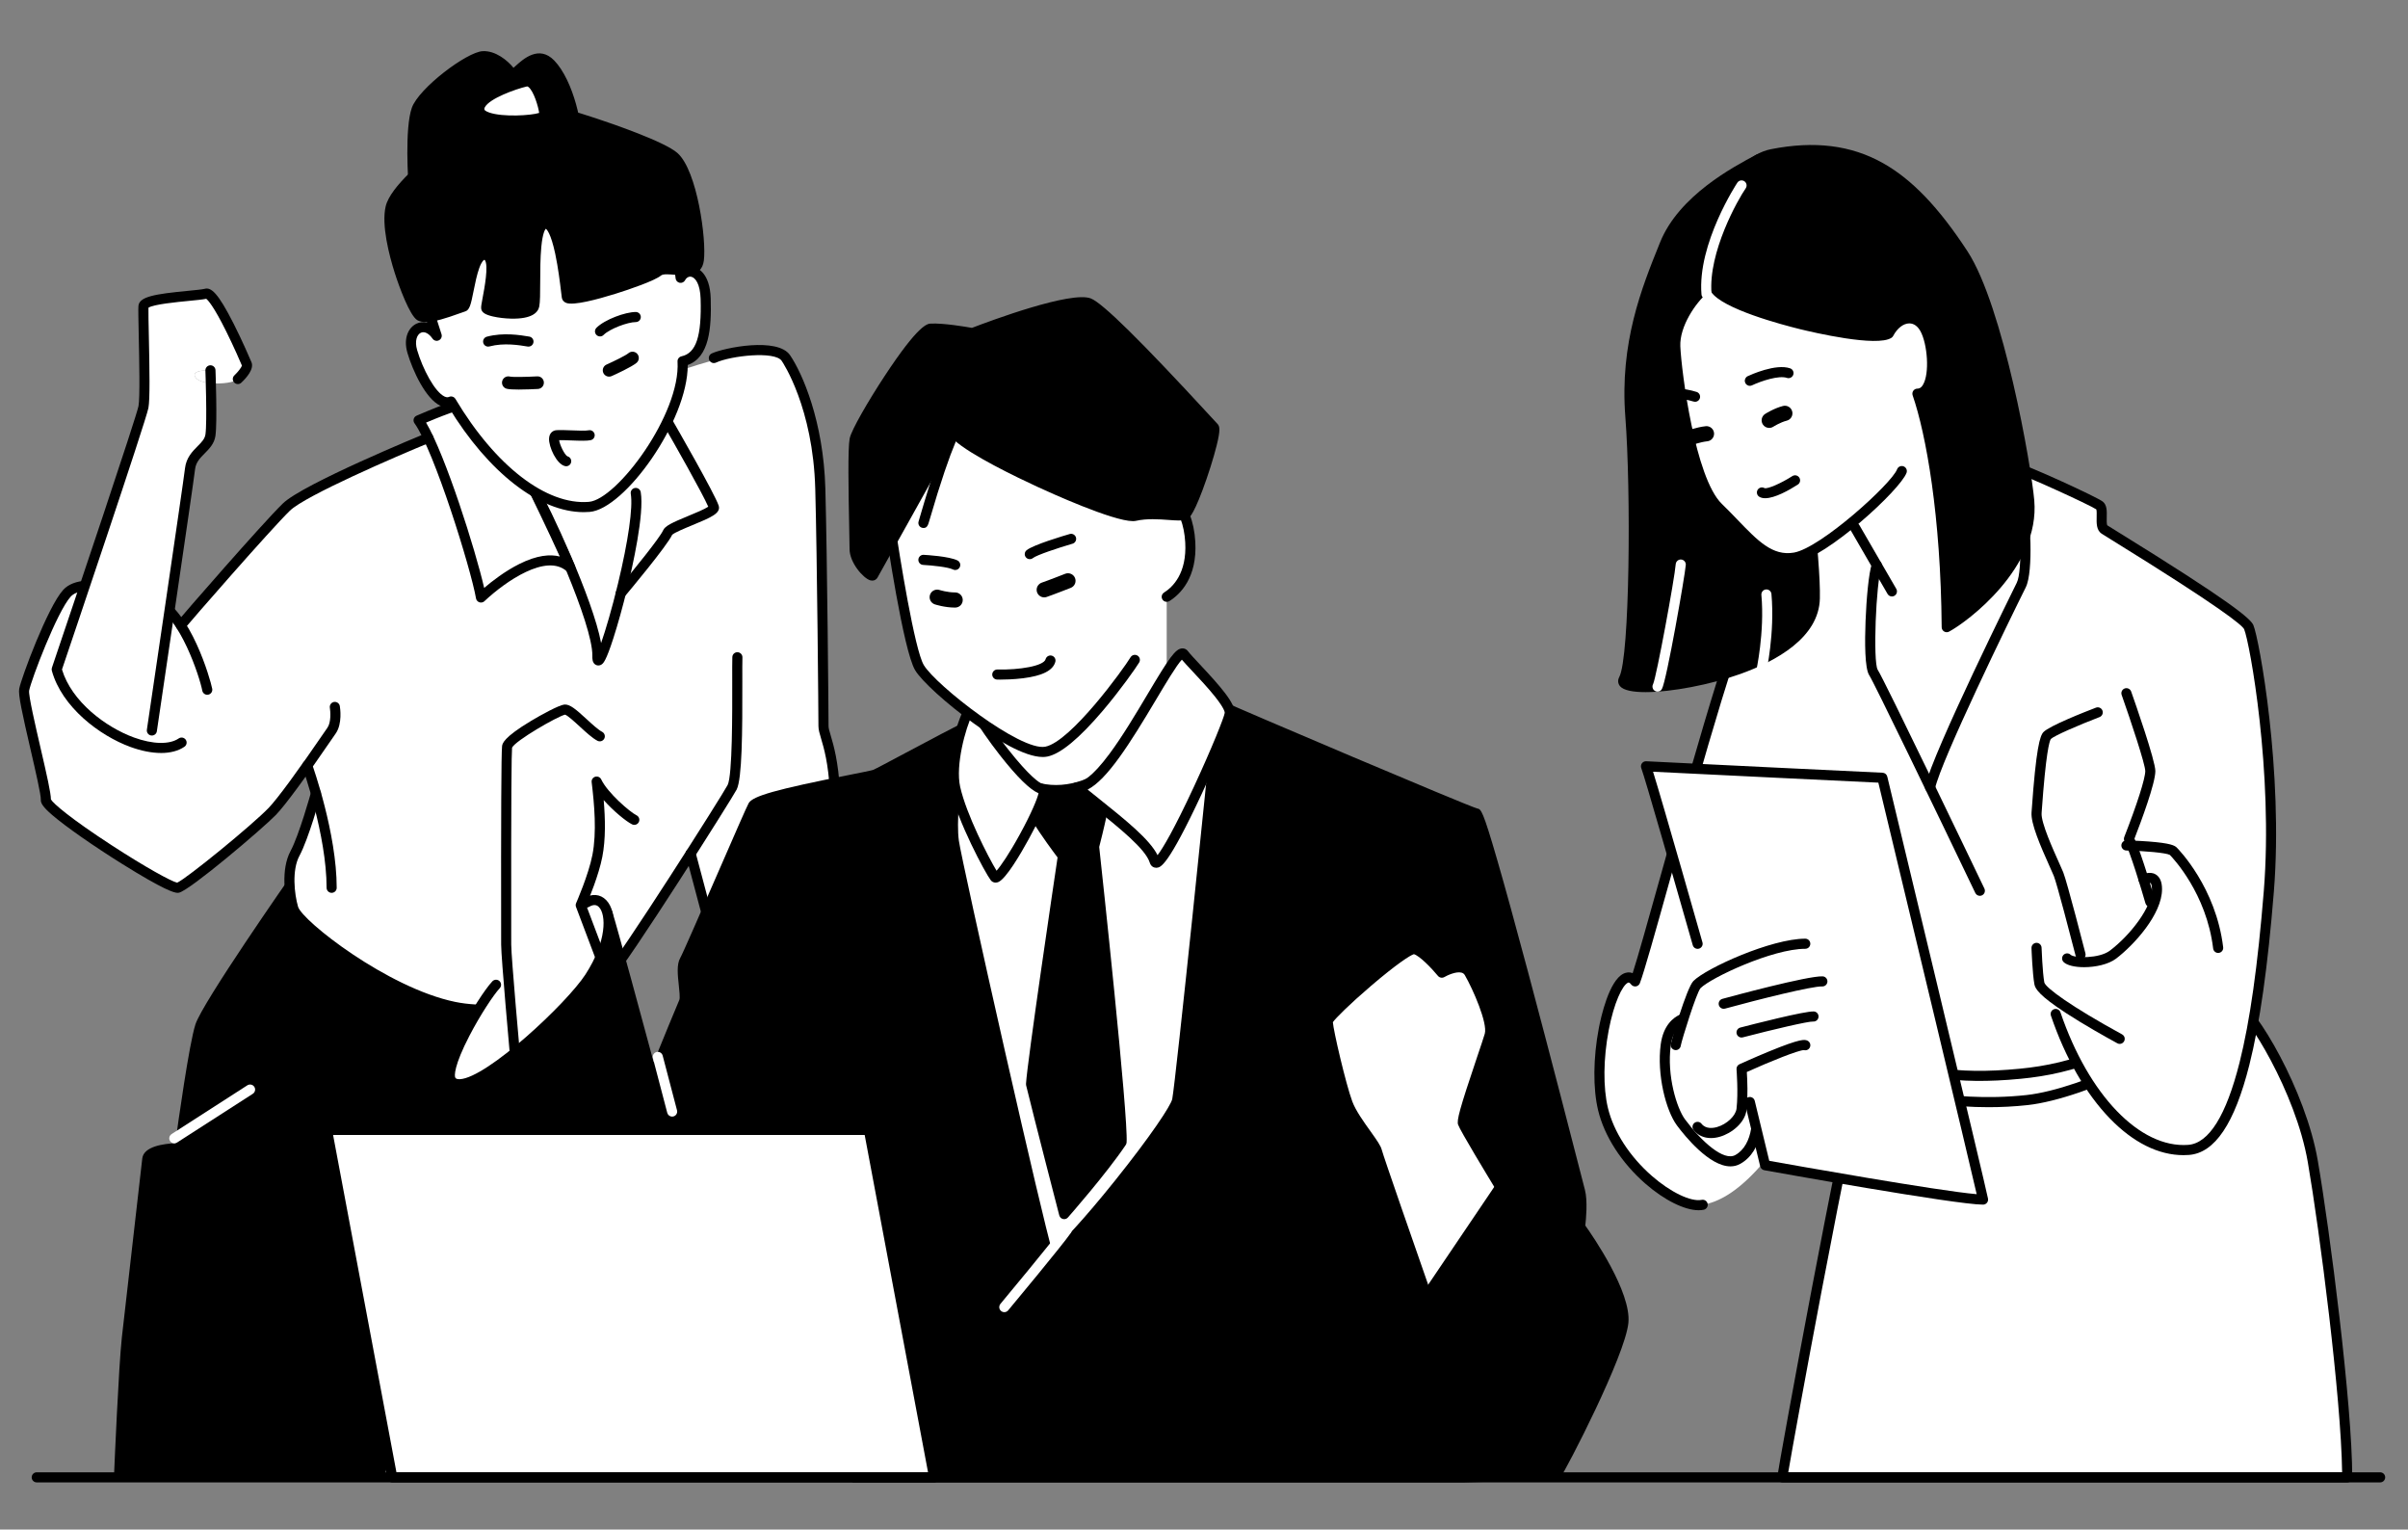 <svg width="200" height="127" viewBox="0 0 200 127" fill="none" xmlns="http://www.w3.org/2000/svg">
<rect x="0" y="0" width="200" height="127" fill="#808080" stroke="none"/>
<g clip-path="url(#clip0_1094_17448)">
<path d="M152.744 42.216L157.957 50.696L166.716 42.852L158.883 31.257L152.744 42.216Z" fill="white"/>
<path d="M186.773 52.074C186.297 50.961 175.263 44.283 174.786 43.965C174.31 43.647 174.786 42.295 174.389 41.978C173.992 41.66 168.15 39.13 167.324 38.798C164.618 37.707 162.82 39.238 157.957 41.58C151.686 44.601 148.934 45.588 146.208 49.352C144.065 52.312 136.889 78.706 135.809 81.487C134.222 79.441 132.031 87.489 133.143 92.1C134.254 96.711 139.341 100.385 141.419 100.038C143.959 99.614 147.267 96.87 151.845 88.06C155.269 90.397 167.862 90.33 172.949 89.095C175.373 93.24 178.594 95.716 181.772 95.48C186.059 95.162 187.646 83.873 188.44 74.015C189.234 64.157 187.249 53.187 186.773 52.074Z" fill="white"/>
<path d="M194.949 122.668C194.949 116.722 193.125 102.415 192.092 96.43C191.06 90.45 186.932 83.873 185.741 83.343L154.555 89.547C153.417 92.852 148.114 121.873 148.034 122.668L194.949 122.668Z" fill="white"/>
<path d="M165.155 91.933C159.299 91.933 154.704 90.291 154.258 89.844C154.189 89.775 154.146 89.683 154.137 89.585C154.1 89.178 154.053 88.866 154.007 88.563C153.956 88.233 153.909 87.921 153.887 87.55C153.883 87.484 153.895 87.417 153.922 87.356C153.949 87.295 153.99 87.241 154.042 87.199C154.094 87.157 154.155 87.128 154.221 87.115C154.286 87.101 154.353 87.103 154.418 87.121L154.569 87.163C159.477 88.529 162.18 89.281 167.76 88.738C172.094 88.316 176.208 86.986 185.52 81.176C185.583 81.136 185.656 81.114 185.731 81.112C185.805 81.111 185.879 81.129 185.944 81.165C186.01 81.201 186.064 81.255 186.102 81.319C186.14 81.383 186.16 81.457 186.16 81.532V83.259C186.16 83.32 186.147 83.38 186.121 83.436C186.096 83.491 186.058 83.54 186.012 83.579C182.199 86.813 173.324 91.222 168.402 91.759C167.29 91.88 166.202 91.933 165.155 91.933ZM154.952 89.308C155.941 89.828 161.637 91.652 168.311 90.925C173.034 90.409 181.521 86.209 185.322 83.063V82.286C176.318 87.847 172.2 89.149 167.841 89.573C162.282 90.114 159.366 89.367 154.785 88.094C154.8 88.206 154.817 88.318 154.835 88.437C154.873 88.689 154.916 88.969 154.952 89.308V89.308Z" fill="black"/>
<path d="M194.949 123.088H148.034C147.976 123.088 147.918 123.076 147.864 123.052C147.811 123.028 147.763 122.993 147.724 122.95C147.684 122.906 147.655 122.855 147.636 122.8C147.618 122.744 147.611 122.685 147.617 122.627C147.663 122.168 149.069 114.415 150.486 106.97C151.823 99.942 153.546 91.189 154.158 89.41C154.195 89.306 154.272 89.221 154.371 89.173C154.471 89.124 154.585 89.118 154.69 89.154C154.794 89.19 154.88 89.266 154.929 89.365C154.978 89.464 154.986 89.579 154.951 89.684C154.486 91.035 153.193 97.228 151.31 107.122C149.958 114.226 148.82 120.511 148.525 122.249H194.528C194.447 116.039 192.661 102.194 191.679 96.501C190.666 90.633 186.576 84.174 185.571 83.727C185.521 83.704 185.475 83.672 185.437 83.632C185.399 83.592 185.37 83.545 185.35 83.494C185.33 83.442 185.321 83.387 185.322 83.332C185.324 83.277 185.336 83.223 185.358 83.173C185.381 83.122 185.413 83.077 185.452 83.039C185.492 83.001 185.539 82.971 185.591 82.951C185.642 82.932 185.697 82.922 185.752 82.924C185.807 82.925 185.861 82.937 185.911 82.96C187.36 83.604 191.494 90.504 192.505 96.358C193.514 102.208 195.369 116.641 195.369 122.668C195.369 122.779 195.324 122.886 195.246 122.965C195.167 123.044 195.061 123.088 194.95 123.088L194.949 123.088ZM164.44 74.382C164.361 74.382 164.284 74.36 164.217 74.318C164.15 74.276 164.096 74.215 164.062 74.144C160.728 67.188 155.63 56.635 155.253 56.069C154.877 55.504 154.878 53.309 154.946 51.567C155.016 49.743 155.209 47.557 155.48 46.788C155.517 46.683 155.595 46.597 155.695 46.549C155.795 46.501 155.91 46.495 156.015 46.532C156.12 46.569 156.206 46.647 156.254 46.747C156.301 46.847 156.308 46.963 156.271 47.068C155.803 48.392 155.559 54.936 155.952 55.606C156.481 56.401 163.966 72.004 164.818 73.781C164.848 73.845 164.862 73.915 164.858 73.986C164.854 74.057 164.833 74.126 164.795 74.186C164.757 74.246 164.705 74.295 164.643 74.329C164.581 74.364 164.511 74.382 164.44 74.382L164.44 74.382Z" fill="black"/>
<path d="M160.307 65.797C160.244 65.797 160.182 65.783 160.125 65.756C160.069 65.729 160.019 65.689 159.98 65.641C159.94 65.591 159.913 65.534 159.898 65.473C159.884 65.412 159.884 65.348 159.897 65.287C160.521 62.475 167.436 48.528 167.505 48.388C168.008 47.381 167.795 42.861 167.476 41.691C167.447 41.583 167.461 41.469 167.516 41.372C167.571 41.275 167.663 41.205 167.77 41.175C167.877 41.146 167.992 41.161 168.088 41.216C168.184 41.271 168.255 41.362 168.284 41.47C168.622 42.709 168.91 47.45 168.255 48.764C166.886 51.506 161.242 63.096 160.716 65.469C160.695 65.562 160.643 65.645 160.569 65.705C160.495 65.765 160.402 65.797 160.307 65.797L160.307 65.797ZM143.726 96.847C141.968 96.847 139.935 94.326 139.284 93.452C138.362 92.215 137.6 89.214 137.934 86.718C138.15 85.11 139.005 84.489 139.495 84.263C140.243 83.917 141.008 84.04 141.434 84.316C143.159 85.43 145.378 88.392 146 90.411C146.71 92.712 146.433 95.592 144.532 96.642C144.275 96.784 144.004 96.847 143.726 96.847ZM140.453 84.89C140.262 84.89 140.051 84.93 139.846 85.025C139.438 85.213 138.919 85.68 138.765 86.829C138.434 89.298 139.259 92.015 139.956 92.95C141.338 94.806 143.164 96.44 144.127 95.907C145.621 95.082 145.794 92.587 145.2 90.658C144.634 88.823 142.544 86.031 140.98 85.021C140.857 84.941 140.668 84.89 140.453 84.89Z" fill="black"/>
<path d="M141.088 100.489C139.916 100.489 138.235 99.66 136.648 98.273C134.677 96.551 133.251 94.337 132.735 92.198C132.3 90.392 132.321 87.843 132.791 85.382C132.967 84.465 133.633 81.427 134.844 80.843C134.986 80.774 135.276 80.677 135.603 80.803C136.032 79.474 136.866 76.496 137.881 72.867C141.364 60.418 144.352 50.014 145.648 48.8C145.688 48.762 145.735 48.733 145.786 48.713C145.838 48.694 145.893 48.685 145.948 48.687C146.003 48.689 146.057 48.701 146.107 48.724C146.157 48.747 146.202 48.779 146.24 48.819C146.277 48.86 146.307 48.907 146.326 48.958C146.345 49.01 146.354 49.065 146.353 49.12C146.351 49.175 146.338 49.229 146.315 49.279C146.293 49.33 146.26 49.375 146.22 49.412C145.928 49.686 145.119 51.188 142.985 58.166C141.562 62.822 139.968 68.517 138.688 73.094C137.492 77.367 136.548 80.742 136.2 81.639C136.173 81.709 136.128 81.769 136.07 81.816C136.012 81.862 135.943 81.892 135.87 81.903C135.796 81.913 135.722 81.904 135.653 81.877C135.584 81.849 135.524 81.803 135.478 81.745C135.322 81.543 135.253 81.577 135.207 81.599C134.748 81.82 134.053 83.245 133.614 85.54C133.165 87.889 133.141 90.305 133.55 92.001C134.025 93.975 135.356 96.03 137.199 97.641C138.746 98.993 140.447 99.809 141.335 99.627C141.444 99.605 141.557 99.626 141.65 99.688C141.742 99.749 141.807 99.845 141.829 99.954C141.852 100.063 141.83 100.176 141.769 100.269C141.707 100.362 141.612 100.427 141.503 100.449C141.366 100.476 141.227 100.489 141.087 100.489L141.088 100.489Z" fill="black"/>
<path d="M140.996 78.361C140.996 78.361 137.079 64.581 136.709 63.627C139.673 63.786 156.343 64.581 156.343 64.581C156.343 64.581 164.546 98.693 164.705 99.604C162.426 99.604 146.605 96.752 146.605 96.752L145.335 91.505L140.996 78.361L140.996 78.361Z" fill="white"/>
<path d="M164.705 100.024C162.415 100.024 147.179 97.281 146.531 97.165C146.451 97.15 146.377 97.113 146.318 97.057C146.259 97.001 146.217 96.93 146.198 96.851L144.928 91.604C144.902 91.496 144.92 91.382 144.978 91.287C145.035 91.192 145.129 91.123 145.237 91.097C145.345 91.071 145.459 91.089 145.553 91.147C145.648 91.205 145.716 91.298 145.743 91.406L146.948 96.387C148.907 96.738 160.963 98.884 164.177 99.156C163.375 95.661 158.647 75.954 156.009 64.986C153.838 64.882 141.074 64.272 137.297 64.078C138.169 66.885 141.254 77.737 141.399 78.246C141.415 78.299 141.42 78.355 141.414 78.41C141.408 78.466 141.391 78.519 141.364 78.567C141.337 78.616 141.301 78.659 141.258 78.693C141.215 78.728 141.165 78.754 141.112 78.769C141.058 78.784 141.003 78.788 140.948 78.782C140.893 78.775 140.84 78.758 140.791 78.731C140.743 78.704 140.701 78.667 140.667 78.623C140.633 78.58 140.608 78.529 140.593 78.476C139.24 73.716 136.606 64.52 136.319 63.78C136.293 63.714 136.285 63.644 136.294 63.574C136.303 63.505 136.329 63.438 136.37 63.382C136.411 63.325 136.466 63.279 136.529 63.249C136.592 63.219 136.662 63.205 136.732 63.209C139.66 63.366 156.197 64.154 156.363 64.162C156.454 64.167 156.54 64.201 156.61 64.258C156.68 64.316 156.729 64.395 156.751 64.483C157.086 65.877 164.958 98.619 165.118 99.532C165.128 99.592 165.125 99.654 165.11 99.713C165.094 99.772 165.065 99.827 165.026 99.874C164.986 99.921 164.937 99.959 164.882 99.984C164.826 100.01 164.766 100.024 164.705 100.024H164.705Z" fill="black"/>
<path d="M149.94 86.788C148.034 86.773 144.647 88.749 144.647 88.749C144.647 88.749 144.806 90.71 144.647 92.1C144.489 93.49 142 94.837 140.996 93.572C139.355 91.505 138.91 88.617 139.245 86.841C139.58 85.065 140.486 82.211 140.943 81.753C141.896 80.799 147.717 78.361 149.94 78.361C152.162 78.361 151.845 86.803 149.94 86.788L149.94 86.788Z" fill="white"/>
<path d="M139.183 87.193C139.072 87.193 138.965 87.149 138.887 87.07C138.808 86.991 138.764 86.885 138.764 86.773C138.764 86.546 140.091 82.013 140.647 81.456C141.721 80.38 147.12 77.941 149.94 77.941C150.051 77.941 150.157 77.986 150.236 78.064C150.314 78.143 150.358 78.25 150.358 78.361C150.358 78.472 150.314 78.579 150.236 78.658C150.157 78.736 150.051 78.781 149.94 78.781C147.207 78.781 142.103 81.184 141.239 82.05C140.895 82.447 139.698 86.299 139.6 86.817C139.589 86.92 139.54 87.016 139.464 87.085C139.387 87.154 139.287 87.193 139.183 87.193ZM139.602 86.773C139.602 86.786 139.602 86.799 139.6 86.811C139.602 86.794 139.602 86.781 139.602 86.773Z" fill="black"/>
<path d="M143.165 83.763C143.064 83.763 142.966 83.726 142.889 83.659C142.813 83.592 142.764 83.499 142.75 83.399C142.737 83.298 142.76 83.196 142.816 83.111C142.872 83.027 142.957 82.965 143.055 82.938C143.777 82.741 150.14 81.015 151.386 81.069C151.496 81.076 151.599 81.126 151.672 81.207C151.745 81.289 151.784 81.396 151.779 81.506C151.774 81.616 151.727 81.72 151.646 81.795C151.566 81.87 151.46 81.91 151.35 81.907C150.506 81.871 146.058 82.988 143.276 83.748C143.24 83.758 143.202 83.763 143.165 83.763V83.763ZM144.647 86.148C144.545 86.148 144.446 86.111 144.37 86.043C144.293 85.976 144.244 85.883 144.231 85.781C144.218 85.68 144.243 85.577 144.3 85.493C144.357 85.408 144.443 85.347 144.542 85.322C145.437 85.089 149.938 83.93 150.66 83.985C150.77 83.994 150.871 84.047 150.943 84.131C151.014 84.216 151.049 84.325 151.041 84.435C151.033 84.545 150.981 84.647 150.897 84.72C150.814 84.792 150.705 84.829 150.595 84.821C150.203 84.794 147.316 85.467 144.753 86.134C144.717 86.143 144.682 86.148 144.647 86.148V86.148ZM142.106 94.497C141.518 94.497 141.014 94.269 140.668 93.833C140.633 93.79 140.607 93.74 140.591 93.687C140.575 93.634 140.57 93.578 140.576 93.523C140.582 93.468 140.599 93.415 140.626 93.366C140.653 93.317 140.689 93.275 140.732 93.24C140.776 93.206 140.825 93.18 140.879 93.165C140.932 93.15 140.988 93.145 141.043 93.152C141.098 93.159 141.151 93.176 141.199 93.203C141.247 93.231 141.29 93.267 141.324 93.311C141.683 93.764 142.286 93.674 142.613 93.581C143.422 93.349 144.163 92.649 144.231 92.052C144.383 90.72 144.231 88.802 144.23 88.783C144.223 88.697 144.242 88.611 144.286 88.536C144.33 88.462 144.395 88.403 144.474 88.367C144.486 88.362 145.686 87.815 146.936 87.301C149.607 86.203 149.889 86.316 150.095 86.398C150.195 86.438 150.276 86.514 150.321 86.612C150.366 86.709 150.372 86.82 150.338 86.922C150.304 87.024 150.232 87.109 150.137 87.159C150.042 87.21 149.932 87.221 149.829 87.193H149.827C149.379 87.193 147.087 88.108 145.085 89.011C145.124 89.62 145.19 91.043 145.063 92.147C144.94 93.224 143.828 94.105 142.844 94.387C142.588 94.461 142.34 94.497 142.106 94.497ZM149.784 87.178L149.784 87.178C149.784 87.178 149.784 87.178 149.784 87.178Z" fill="black"/>
<path d="M188.44 74.015C187.601 83.869 186.059 95.162 181.772 95.48C177.485 95.798 173.524 91.035 170.738 84.192C170.035 82.465 170.174 82.583 170.174 82.583C170.174 82.583 169.509 82.674 169.3 81.048C169.091 79.421 168.954 76.341 169.3 75.605C169.646 74.87 174.927 70.059 176.956 70.199C178.985 70.339 179.84 70.332 180.502 70.676C181.163 71.021 183.634 74.993 184 77.353C185.53 74.89 188.599 72.155 188.44 74.015Z" fill="white"/>
<path d="M181.35 95.915C179.279 95.915 177.176 94.87 175.24 92.871C173.232 90.798 171.539 87.844 170.341 84.328C170.324 84.276 170.316 84.221 170.32 84.166C170.323 84.111 170.338 84.057 170.362 84.008C170.386 83.958 170.42 83.914 170.461 83.877C170.502 83.841 170.551 83.813 170.603 83.796C170.655 83.778 170.71 83.77 170.765 83.774C170.82 83.777 170.873 83.792 170.923 83.816C170.972 83.84 171.016 83.874 171.052 83.915C171.089 83.957 171.117 84.005 171.134 84.057C173.477 90.936 177.739 95.358 181.741 95.062C183.462 94.934 184.898 92.633 186.01 88.222C186.866 84.825 187.525 80.167 188.023 73.982C188.815 64.147 186.852 53.323 186.388 52.239C186.208 51.903 184.536 50.485 175.38 44.828C174.873 44.515 174.626 44.362 174.554 44.314C174.113 44.02 174.128 43.428 174.141 42.905C174.146 42.713 174.153 42.396 174.111 42.294C173.555 41.918 168.011 39.376 167.236 39.208C167.129 39.182 167.037 39.116 166.978 39.023C166.92 38.931 166.9 38.818 166.923 38.711C166.946 38.604 167.011 38.51 167.102 38.449C167.194 38.389 167.305 38.367 167.413 38.388C168.33 38.586 174.185 41.277 174.651 41.65C175.003 41.932 174.991 42.437 174.979 42.926C174.973 43.136 174.964 43.524 175.027 43.621C175.106 43.673 175.408 43.859 175.82 44.114C185.407 50.037 186.931 51.378 187.158 51.909C187.635 53.023 189.661 64.079 188.858 74.049C188.356 80.281 187.69 84.984 186.822 88.428C185.595 93.295 183.954 95.739 181.803 95.898C181.652 95.909 181.501 95.915 181.35 95.915L181.35 95.915Z" fill="black"/>
<path d="M172.801 79.682C172.709 79.682 172.618 79.651 172.545 79.594C172.471 79.537 172.419 79.457 172.396 79.367C171.978 77.738 170.839 73.372 170.587 72.74C170.524 72.582 170.399 72.305 170.254 71.984C169.449 70.197 168.667 68.376 168.732 67.467L168.745 67.292C169.111 62.09 169.431 61.091 169.721 60.788C170.223 60.263 173.185 59.101 174.081 58.758C174.185 58.718 174.3 58.721 174.401 58.766C174.503 58.812 174.582 58.895 174.622 58.999C174.662 59.103 174.659 59.219 174.613 59.32C174.568 59.422 174.484 59.502 174.381 59.541C172.645 60.207 170.619 61.086 170.333 61.361C170.218 61.54 169.923 62.488 169.58 67.351L169.568 67.527C169.513 68.3 170.529 70.555 171.018 71.639C171.173 71.982 171.295 72.254 171.365 72.429C171.689 73.24 173.146 78.917 173.208 79.158C173.224 79.22 173.225 79.285 173.212 79.348C173.199 79.41 173.172 79.469 173.133 79.52C173.094 79.57 173.043 79.611 172.986 79.639C172.929 79.668 172.865 79.682 172.801 79.682V79.682ZM178.597 75.309C178.506 75.309 178.417 75.28 178.345 75.225C178.272 75.17 178.219 75.093 178.194 75.006C177.859 73.839 176.894 70.64 176.458 69.859C176.427 69.805 176.41 69.745 176.405 69.683C176.401 69.621 176.411 69.559 176.433 69.501C177.493 66.79 178.178 64.64 178.178 64.026C178.178 63.462 176.975 59.846 176.217 57.699C176.18 57.594 176.186 57.479 176.234 57.378C176.282 57.278 176.368 57.201 176.472 57.164C176.577 57.127 176.692 57.133 176.793 57.181C176.893 57.229 176.97 57.315 177.007 57.419C177.343 58.369 179.016 63.152 179.016 64.026C179.016 65.039 177.854 68.157 177.282 69.632C177.881 70.888 178.952 74.608 178.999 74.774C179.017 74.837 179.021 74.902 179.009 74.966C178.997 75.03 178.97 75.091 178.931 75.142C178.892 75.195 178.842 75.237 178.784 75.266C178.726 75.295 178.661 75.31 178.597 75.31V75.309Z" fill="black"/>
<path d="M184.232 79.125C184.13 79.125 184.031 79.088 183.955 79.019C183.878 78.951 183.829 78.858 183.817 78.756C183.266 74.186 180.471 71.243 180.22 70.987C179.905 70.809 178.106 70.653 176.603 70.619C176.548 70.618 176.493 70.606 176.443 70.583C176.393 70.561 176.347 70.529 176.309 70.489C176.271 70.449 176.241 70.402 176.221 70.351C176.202 70.3 176.192 70.245 176.193 70.19C176.194 70.135 176.207 70.08 176.229 70.03C176.251 69.98 176.283 69.934 176.323 69.896C176.362 69.858 176.409 69.828 176.461 69.808C176.512 69.788 176.567 69.779 176.622 69.78C176.658 69.781 177.516 69.801 178.44 69.87C180.286 70.01 180.625 70.206 180.798 70.38C180.931 70.512 184.05 73.687 184.649 78.656C184.656 78.714 184.651 78.774 184.633 78.831C184.615 78.888 184.586 78.94 184.546 78.984C184.507 79.029 184.459 79.064 184.404 79.088C184.35 79.113 184.292 79.125 184.232 79.125H184.232ZM176.056 86.678C175.986 86.678 175.917 86.66 175.856 86.626C174.902 86.105 173.076 85.084 171.569 84.1C169.404 82.687 169.041 82.111 168.971 81.734C168.806 80.839 168.732 78.807 168.729 78.721C168.725 78.609 168.765 78.501 168.841 78.42C168.916 78.338 169.021 78.29 169.132 78.286C169.243 78.282 169.351 78.323 169.433 78.399C169.514 78.474 169.562 78.579 169.566 78.691C169.567 78.711 169.641 80.747 169.795 81.581C169.916 82.021 171.991 83.559 176.257 85.889C176.339 85.934 176.403 86.005 176.441 86.09C176.478 86.176 176.485 86.271 176.462 86.362C176.439 86.452 176.387 86.532 176.313 86.589C176.24 86.647 176.149 86.678 176.056 86.677V86.678Z" fill="black"/>
<path d="M173.097 80.308C172.344 80.308 171.677 80.161 171.393 79.878C171.354 79.839 171.323 79.793 171.302 79.742C171.281 79.691 171.27 79.636 171.27 79.581C171.269 79.526 171.28 79.472 171.301 79.421C171.322 79.37 171.353 79.323 171.391 79.284C171.43 79.245 171.476 79.214 171.527 79.193C171.578 79.172 171.632 79.161 171.687 79.16C171.742 79.16 171.797 79.171 171.848 79.192C171.899 79.213 171.945 79.244 171.984 79.283C172.289 79.555 174.343 79.615 175.248 78.928C176.924 77.655 178.733 75.344 178.733 73.83C178.733 73.487 178.657 73.351 178.617 73.327C178.552 73.289 178.364 73.335 178.246 73.401C178.044 73.512 177.789 73.441 177.676 73.24C177.564 73.039 177.633 72.785 177.832 72.671C177.901 72.632 178.515 72.298 179.037 72.601C179.391 72.807 179.571 73.221 179.571 73.83C179.571 75.92 177.23 78.476 175.754 79.597C175.121 80.077 174.041 80.308 173.097 80.308L173.097 80.308ZM146.094 13.201C144.144 14.233 139.778 16.538 138.27 20.275C136.762 24.011 134.936 28.463 135.412 34.584C135.889 40.706 135.809 54.645 134.857 56.42C133.904 58.195 150.574 56.287 150.733 49.689C150.892 43.091 146.094 13.201 146.094 13.201Z" fill="black"/>
<path d="M136.671 57.47C135.628 57.47 134.85 57.322 134.56 56.984C134.374 56.768 134.347 56.483 134.488 56.221C135.367 54.583 135.471 40.734 134.995 34.617C134.515 28.456 136.358 23.892 137.839 20.225L137.882 20.118C139.445 16.246 143.959 13.857 145.887 12.836L145.898 12.831C145.957 12.799 146.022 12.783 146.089 12.782C146.155 12.781 146.221 12.796 146.281 12.826C146.34 12.856 146.392 12.899 146.431 12.953C146.471 13.007 146.497 13.069 146.507 13.135C146.703 14.357 151.31 43.138 151.152 49.7C151.074 52.95 147.51 54.901 144.535 55.966C142.075 56.846 138.813 57.47 136.671 57.47L136.671 57.47ZM135.287 56.487C136.191 56.864 141.273 56.56 145.621 54.63C147.731 53.694 150.257 52.076 150.315 49.679C150.459 43.7 146.438 18.044 145.772 13.848C143.736 14.943 139.987 17.141 138.659 20.432L138.616 20.539C137.093 24.312 135.366 28.587 135.83 34.552C136.266 40.151 136.273 54.097 135.287 56.487V56.487Z" fill="black"/>
<path d="M137.665 57.428C137.592 57.428 137.521 57.408 137.457 57.372C137.394 57.336 137.341 57.283 137.304 57.221C137.268 57.157 137.248 57.086 137.247 57.013C137.246 56.94 137.264 56.868 137.3 56.804C137.581 56.214 139.094 47.994 139.18 46.845C139.189 46.734 139.241 46.631 139.325 46.559C139.409 46.486 139.519 46.45 139.63 46.458C139.74 46.467 139.843 46.519 139.916 46.603C139.988 46.688 140.024 46.797 140.016 46.908C139.952 47.758 138.429 56.499 138.032 57.212C137.995 57.278 137.942 57.332 137.878 57.37C137.813 57.408 137.74 57.428 137.665 57.428ZM146.268 56.248C146.205 56.248 146.143 56.234 146.086 56.206C146.029 56.179 145.98 56.139 145.94 56.09C145.901 56.041 145.873 55.983 145.859 55.922C145.845 55.861 145.845 55.797 145.859 55.735C145.866 55.703 146.576 52.52 146.294 49.39C146.287 49.28 146.322 49.172 146.393 49.089C146.464 49.005 146.565 48.953 146.675 48.943C146.784 48.933 146.892 48.966 146.977 49.036C147.062 49.105 147.117 49.205 147.129 49.314C147.422 52.581 146.707 55.786 146.676 55.921C146.655 56.014 146.603 56.097 146.529 56.156C146.455 56.215 146.363 56.248 146.268 56.248ZM157.957 39.116C157.351 40.331 151.527 45.873 149.066 46.297C146.606 46.721 145.097 44.442 142.716 42.137C140.334 39.831 139.223 30.609 139.144 28.781C139.064 26.952 140.393 24.751 141.525 24.011C143.351 22.819 154.147 17.492 158.751 22.66C163.355 27.827 159.227 36.572 157.957 39.116Z" fill="white"/>
<path d="M148.478 46.768C146.621 46.768 145.259 45.352 143.706 43.738C143.299 43.314 142.878 42.877 142.424 42.438C139.825 39.921 138.782 30.107 138.725 28.799C138.639 26.826 140.152 24.624 141.254 23.69C141.296 23.654 141.345 23.627 141.397 23.609C141.45 23.592 141.505 23.585 141.561 23.59C141.616 23.594 141.67 23.609 141.719 23.634C141.768 23.66 141.812 23.695 141.848 23.737C141.884 23.779 141.911 23.828 141.927 23.881C141.944 23.934 141.95 23.99 141.945 24.045C141.94 24.1 141.925 24.154 141.899 24.203C141.873 24.252 141.838 24.296 141.795 24.331C140.852 25.131 139.489 27.092 139.562 28.762C139.652 30.831 140.787 39.686 143.007 41.835C143.471 42.284 143.897 42.727 144.309 43.155C146.003 44.916 147.227 46.188 148.995 45.883C151.225 45.499 157.124 40.146 157.565 38.968C157.604 38.864 157.682 38.779 157.784 38.733C157.885 38.687 158 38.683 158.104 38.722C158.208 38.761 158.292 38.84 158.338 38.942C158.384 39.043 158.388 39.158 158.349 39.263C157.815 40.688 151.746 46.261 149.137 46.71C148.91 46.749 148.691 46.768 148.478 46.768V46.768Z" fill="black"/>
<path d="M147.161 12.802C154.385 11.371 158.692 14.411 163.058 21.089C165.944 25.503 168.273 38.482 168.542 41.58C169.018 47.065 162.879 51.438 161.688 52.074C161.609 42.057 160.206 35.453 159.254 32.688C160.842 32.688 160.683 28.807 159.886 27.323C159.148 25.948 157.638 26.237 156.872 27.694C155.443 28.648 143.748 25.919 142.478 24.011C141.207 22.103 142.987 13.628 147.161 12.802Z" fill="black"/>
<path d="M161.688 52.494C161.578 52.493 161.472 52.45 161.393 52.372C161.315 52.294 161.27 52.188 161.269 52.077C161.196 42.832 159.975 36.07 158.858 32.825C158.836 32.762 158.829 32.694 158.839 32.628C158.849 32.562 158.874 32.499 158.912 32.444C158.951 32.39 159.002 32.346 159.062 32.315C159.121 32.284 159.187 32.268 159.254 32.268C159.371 32.268 159.546 32.236 159.715 31.951C160.285 30.997 160.08 28.57 159.517 27.522C159.281 27.082 158.955 26.852 158.581 26.852C158.091 26.854 157.578 27.252 157.243 27.89C157.21 27.952 157.163 28.005 157.105 28.044C155.901 28.847 150.572 27.593 149.515 27.334C148.021 26.966 143.07 25.657 142.129 24.244C141.3 22.999 141.583 19.681 142.759 16.847C143.808 14.317 145.343 12.734 147.08 12.39C150.689 11.675 153.733 12.051 156.386 13.539C158.794 14.889 161.025 17.215 163.408 20.859C166.395 25.428 168.708 38.66 168.959 41.544C169.445 47.139 163.406 51.632 161.885 52.444C161.825 52.477 161.757 52.493 161.688 52.494H161.688ZM159.795 32.99C160.862 36.348 161.972 42.749 162.099 51.325C163.993 50.034 168.519 46.165 168.124 41.617C167.825 38.169 165.427 25.479 162.707 21.319C158.055 14.203 153.719 11.931 147.242 13.213C145.281 13.602 144.076 15.858 143.532 17.169C142.41 19.873 142.234 22.889 142.826 23.778C143.317 24.515 146.15 25.642 149.715 26.518C153.237 27.384 155.931 27.631 156.565 27.383C157.055 26.526 157.799 26.016 158.577 26.013C159.266 26.011 159.874 26.415 160.255 27.125C160.947 28.415 161.171 31.148 160.435 32.382C160.243 32.702 160.017 32.887 159.795 32.99L159.795 32.99ZM157.137 49.526C157.064 49.526 156.991 49.507 156.928 49.47C156.864 49.433 156.811 49.38 156.774 49.316L153.705 44.017C153.65 43.92 153.635 43.806 153.664 43.699C153.692 43.592 153.762 43.501 153.858 43.445C153.954 43.389 154.068 43.374 154.175 43.402C154.282 43.43 154.374 43.5 154.43 43.596L157.499 48.895C157.536 48.959 157.556 49.032 157.556 49.105C157.556 49.179 157.537 49.252 157.5 49.315C157.463 49.379 157.41 49.432 157.347 49.469C157.283 49.506 157.211 49.526 157.137 49.526ZM140.784 33.361C140.74 33.361 140.695 33.354 140.652 33.34C140.219 33.195 139.549 33.105 139.543 33.104C139.433 33.089 139.333 33.031 139.265 32.943C139.198 32.855 139.168 32.743 139.183 32.633C139.197 32.522 139.255 32.422 139.343 32.355C139.432 32.287 139.543 32.257 139.653 32.272C139.684 32.276 140.408 32.374 140.916 32.543C141.011 32.575 141.091 32.639 141.143 32.724C141.194 32.809 141.214 32.91 141.198 33.009C141.182 33.107 141.132 33.197 141.056 33.261C140.98 33.326 140.884 33.361 140.784 33.361V33.361Z" fill="black"/>
<path d="M145.336 32.036C145.24 32.036 145.148 32.003 145.074 31.944C144.999 31.884 144.948 31.801 144.927 31.708C144.906 31.615 144.918 31.517 144.959 31.431C145.001 31.346 145.071 31.277 145.157 31.236C145.392 31.126 147.486 30.169 148.685 30.584C148.79 30.62 148.875 30.697 148.923 30.797C148.971 30.897 148.978 31.011 148.942 31.116C148.906 31.221 148.83 31.307 148.73 31.356C148.631 31.404 148.517 31.412 148.412 31.377C147.749 31.148 146.282 31.635 145.513 31.996C145.458 32.022 145.397 32.036 145.336 32.036ZM140.308 37.002C140.162 37.003 140.02 36.952 139.907 36.858C139.794 36.765 139.717 36.635 139.69 36.491C139.662 36.347 139.686 36.198 139.757 36.069C139.827 35.941 139.941 35.841 140.077 35.788C140.109 35.775 140.88 35.473 141.671 35.389C141.753 35.38 141.836 35.388 141.915 35.411C141.994 35.435 142.068 35.474 142.132 35.526C142.196 35.578 142.249 35.642 142.289 35.715C142.328 35.787 142.353 35.867 142.362 35.949C142.37 36.031 142.363 36.114 142.339 36.194C142.316 36.273 142.277 36.347 142.225 36.411C142.173 36.475 142.109 36.529 142.037 36.568C141.964 36.608 141.885 36.632 141.803 36.641C141.19 36.706 140.545 36.956 140.538 36.958C140.465 36.987 140.387 37.002 140.308 37.002ZM146.943 35.531C146.837 35.531 146.733 35.505 146.641 35.454C146.548 35.403 146.469 35.33 146.413 35.24C146.323 35.1 146.293 34.929 146.329 34.767C146.364 34.604 146.463 34.462 146.603 34.372C146.634 34.353 147.35 33.897 148.092 33.709C148.253 33.668 148.425 33.693 148.568 33.779C148.711 33.864 148.814 34.003 148.855 34.165C148.896 34.327 148.871 34.498 148.786 34.641C148.701 34.785 148.562 34.888 148.4 34.929C147.859 35.066 147.286 35.429 147.28 35.433C147.179 35.497 147.062 35.531 146.943 35.531L146.943 35.531ZM146.611 41.368C146.423 41.368 146.257 41.332 146.121 41.248C146.027 41.19 145.959 41.097 145.933 40.99C145.907 40.882 145.924 40.769 145.982 40.674C146.039 40.579 146.131 40.511 146.238 40.484C146.345 40.457 146.459 40.473 146.554 40.53C146.815 40.615 147.914 40.141 148.867 39.531C148.961 39.471 149.074 39.451 149.182 39.475C149.29 39.499 149.385 39.565 149.444 39.659C149.504 39.752 149.524 39.866 149.501 39.974C149.477 40.083 149.412 40.177 149.319 40.237C148.6 40.698 147.415 41.368 146.611 41.368Z" fill="black"/>
<path d="M141.736 24.828C141.631 24.828 141.53 24.788 141.453 24.717C141.376 24.646 141.328 24.548 141.319 24.443C140.968 20.225 144.27 15.206 144.304 15.158C144.336 15.113 144.376 15.074 144.422 15.045C144.469 15.015 144.52 14.995 144.575 14.985C144.629 14.976 144.684 14.977 144.738 14.989C144.792 15.001 144.843 15.023 144.888 15.055C144.933 15.086 144.971 15.127 145.001 15.173C145.03 15.22 145.05 15.271 145.06 15.326C145.07 15.38 145.068 15.436 145.056 15.489C145.044 15.543 145.022 15.594 144.991 15.639C144.359 16.543 141.868 20.938 142.154 24.374C142.159 24.431 142.152 24.49 142.133 24.545C142.114 24.6 142.084 24.65 142.045 24.693C142.006 24.735 141.958 24.77 141.905 24.793C141.852 24.816 141.794 24.828 141.736 24.828Z" fill="white"/>
</g>
<g clip-path="url(#clip1_1094_17448)">
<path d="M85.817 110.332C85.817 110.332 81.259 105.184 80.027 104.47C79.489 104.159 78.146 104.283 77.126 104.47C76.383 104.607 73.845 105.972 72.768 106.563L71.031 99.825L65.781 100.822C65.781 100.822 68.121 109.989 69.075 110.994C69.742 111.697 71.88 111.172 72.954 111.41C74.026 111.648 75.576 111.965 76.292 112.004C77.007 112.044 77.563 111.647 77.563 111.647C78.08 111.271 78.596 110.299 78.676 109.823C78.755 109.348 81.875 112.024 82.729 112.163C83.584 112.302 86.636 111.244 85.818 110.332L85.817 110.332Z" fill="white"/>
<path d="M24.685 72.709C24.685 72.709 17.214 83.388 16.631 85.186C16.048 86.984 14.928 95.337 14.928 95.337C14.928 95.337 12.339 95.337 12.233 96.236C12.127 97.135 10.803 108.713 10.538 111.092C10.273 113.472 9.902 122.248 9.902 122.248H31.573C31.573 122.248 35.812 107.392 36.394 106.704C36.977 106.017 38.779 122.248 38.779 122.248H57.641C57.641 122.248 56.264 106.228 55.31 99.355C54.356 92.482 51.23 80.692 50.117 78.26C49.005 75.828 25.639 71.335 24.685 72.709H24.685Z" fill="black"/>
<path d="M57.641 122.667H38.778C38.675 122.667 38.575 122.629 38.499 122.56C38.422 122.491 38.373 122.397 38.361 122.294C37.837 117.567 36.925 110.262 36.386 107.778C35.5 110.256 33.338 117.589 31.976 122.363C31.951 122.45 31.898 122.527 31.825 122.582C31.753 122.637 31.664 122.667 31.573 122.667H9.902C9.845 122.667 9.789 122.655 9.737 122.633C9.685 122.611 9.638 122.579 9.599 122.538C9.56 122.497 9.529 122.449 9.509 122.396C9.489 122.343 9.48 122.287 9.483 122.23C9.498 121.872 9.857 113.412 10.121 111.046C10.393 108.606 11.719 97.017 11.817 96.187C11.936 95.172 13.646 94.964 14.56 94.926C14.784 93.292 15.707 86.677 16.232 85.057C16.827 83.222 24.031 72.911 24.34 72.469C24.548 72.171 25.013 71.875 27.894 72.13C31.235 72.427 36.602 73.379 41.248 74.498C43.703 75.09 45.812 75.695 47.345 76.247C49.826 77.14 50.333 77.725 50.499 78.086C51.645 80.591 54.778 92.47 55.725 99.298C56.669 106.103 58.045 122.052 58.059 122.212C58.064 122.27 58.057 122.328 58.038 122.383C58.019 122.438 57.989 122.489 57.95 122.531C57.91 122.574 57.863 122.608 57.809 122.631C57.756 122.655 57.699 122.667 57.641 122.667L57.641 122.667ZM39.154 121.83H57.184C56.951 119.17 55.746 105.55 54.894 99.413C53.955 92.644 50.864 80.9 49.736 78.434C49.676 78.304 49.161 77.591 44.842 76.317C41.537 75.342 36.855 74.303 32.625 73.606C27.317 72.731 25.339 72.809 25.007 72.978C22.923 75.959 17.491 83.894 17.03 85.315C16.466 87.056 15.355 95.309 15.344 95.393C15.33 95.493 15.281 95.585 15.204 95.652C15.128 95.719 15.03 95.756 14.928 95.756C13.735 95.757 12.678 96.047 12.65 96.285C12.552 97.114 11.226 108.699 10.955 111.139C10.728 113.173 10.419 120.028 10.34 121.83H31.256C31.533 120.865 32.428 117.752 33.363 114.615C35.653 106.93 35.937 106.595 36.074 106.434C36.198 106.287 36.387 106.23 36.566 106.284C36.93 106.395 37.218 106.483 38.263 114.484C38.672 117.619 39.034 120.771 39.153 121.829L39.154 121.83ZM25.029 72.947L25.029 72.948L25.028 72.949L25.03 72.947H25.029Z" fill="black"/>
<path d="M70.993 82.172C70.622 79.74 69.562 69.43 69.35 65.73C69.139 62.029 68.397 61.024 68.397 60.284C68.397 59.544 68.291 46.379 68.132 40.574C67.973 34.77 66.066 30.888 65.271 29.726C64.476 28.563 60.07 29.432 55.428 31.152C51.267 32.694 55.866 65.174 57.361 70.863L59.345 78.329C59.236 79.933 58.987 84.213 59.295 86.085C59.677 88.411 62.357 99.778 62.727 100.836C63.098 101.893 66.278 101.999 67.072 102.157C67.867 102.316 73.112 99.937 73.219 98.773C73.325 97.61 71.364 84.604 70.993 82.172L70.993 82.172ZM35.575 36.348C35.575 36.348 25.426 40.51 23.784 42.106C22.346 43.503 16.702 49.96 15.019 51.922C14.429 51.003 13.741 50.244 12.975 49.921C10.591 48.917 6.776 47.919 5.557 49.264C4.338 50.608 2.166 56.424 2.007 57.27C1.848 58.116 3.862 65.465 3.809 66.417C3.756 67.369 13.965 73.882 14.776 73.713C15.461 73.571 21.346 68.69 22.618 67.368C23.89 66.047 27.325 60.971 27.546 60.654C28.023 59.967 27.811 58.698 27.811 58.698L35.575 36.348V36.348Z" fill="white"/>
<path d="M26.242 65.882C26.242 65.882 25.214 62.346 24.632 60.443C24.049 58.539 31.233 38.152 34.132 36.952C37.03 35.752 54.356 30.078 57.111 30.747C59.866 31.416 61.251 50.714 61.244 54.574C61.241 56.108 61.393 64.204 60.81 65.368C60.431 66.126 51.835 79.687 50.405 81.22C48.974 82.753 42.196 84.525 37.719 83.6C32.009 82.419 24.762 76.801 24.353 75.405C24.068 74.428 23.759 72.238 24.5 70.863C25.242 69.489 26.242 65.882 26.242 65.882Z" fill="white"/>
<path d="M40.544 33.444C39.868 32.625 35.28 34.684 34.766 34.899C36.439 37.211 39.518 47.133 39.95 49.612C41.204 48.434 45.213 45.193 47.364 47.133C45.901 43.758 41.358 34.431 40.544 33.444Z" fill="white"/>
<path d="M39.95 50.03C39.851 50.03 39.755 49.995 39.68 49.932C39.604 49.868 39.553 49.78 39.536 49.683C39.107 47.218 36.056 37.396 34.426 35.144C34.389 35.093 34.364 35.035 34.353 34.972C34.342 34.91 34.345 34.847 34.362 34.786C34.379 34.725 34.41 34.669 34.452 34.622C34.493 34.575 34.545 34.538 34.604 34.513C34.638 34.499 34.69 34.477 34.759 34.447C39.41 32.441 40.457 32.68 40.868 33.178C41.734 34.229 46.343 43.723 47.749 46.966C47.787 47.054 47.794 47.152 47.769 47.244C47.743 47.336 47.687 47.417 47.609 47.472C47.531 47.528 47.436 47.556 47.341 47.55C47.245 47.545 47.154 47.507 47.083 47.443C45.386 45.913 41.981 48.278 40.237 49.916C40.16 49.989 40.057 50.03 39.95 50.03ZM35.388 35.089C37.002 37.813 39.488 45.657 40.213 48.816C40.866 48.259 41.938 47.426 43.132 46.829C44.612 46.088 45.703 46.007 46.494 46.208C44.683 42.213 40.931 34.585 40.224 33.716C40.172 33.682 39.494 33.347 35.388 35.089L35.388 35.089Z" fill="black"/>
<path d="M49.695 55.256C49.622 55.256 49.55 55.239 49.485 55.205C49.186 55.049 49.193 54.676 49.198 54.453C49.249 51.842 45.223 43.009 43.928 40.784C43.874 40.688 43.861 40.576 43.89 40.47C43.92 40.365 43.989 40.275 44.084 40.22C44.179 40.165 44.292 40.149 44.398 40.176C44.504 40.203 44.596 40.27 44.653 40.364C45.671 42.113 49.249 49.733 49.926 53.392C50.3 52.319 50.818 50.572 51.324 48.476C52.182 44.92 52.581 42.128 52.39 41.005C52.38 40.95 52.381 40.894 52.393 40.84C52.405 40.786 52.428 40.735 52.459 40.69C52.491 40.645 52.532 40.606 52.579 40.576C52.626 40.547 52.678 40.527 52.733 40.518C52.787 40.508 52.843 40.51 52.897 40.523C52.951 40.535 53.002 40.558 53.047 40.59C53.093 40.623 53.131 40.663 53.16 40.711C53.189 40.758 53.208 40.81 53.217 40.865C53.524 42.673 52.533 47.061 52.093 48.863C51.727 50.359 51.321 51.823 50.947 52.984C50.328 54.91 50.103 55.073 49.982 55.161C49.899 55.222 49.798 55.255 49.695 55.256Z" fill="black"/>
<path d="M51.561 49.682C51.481 49.682 51.403 49.66 51.336 49.617C51.269 49.574 51.215 49.513 51.181 49.441C51.148 49.369 51.135 49.288 51.145 49.209C51.156 49.13 51.188 49.056 51.24 48.995C52.639 47.328 54.814 44.633 55.074 44.04C55.237 43.668 55.81 43.401 57.177 42.836C57.731 42.608 58.533 42.276 58.826 42.073C58.343 40.956 55.985 36.8 55.064 35.202C55.011 35.106 54.997 34.992 55.026 34.886C55.056 34.78 55.126 34.69 55.221 34.635C55.317 34.58 55.431 34.565 55.537 34.593C55.644 34.621 55.736 34.69 55.792 34.785C56.155 35.415 59.35 40.973 59.687 41.973C59.903 42.616 59.049 42.969 57.498 43.61C56.902 43.856 56.006 44.226 55.829 44.405C55.384 45.347 52.243 49.103 51.883 49.532C51.843 49.58 51.794 49.617 51.739 49.643C51.683 49.669 51.622 49.682 51.561 49.682H51.561ZM14.754 74.135C14.464 74.135 13.608 73.896 10.136 71.727C7.737 70.229 5.466 68.641 4.349 67.683C3.53 66.979 3.375 66.668 3.39 66.394C3.411 66.008 2.935 63.952 2.553 62.3C1.833 59.193 1.504 57.677 1.595 57.193C1.763 56.301 3.949 50.414 5.246 48.983C7.013 47.033 12.516 49.273 13.138 49.535C15.816 50.664 17.469 56.37 17.626 57.192C17.636 57.246 17.636 57.301 17.624 57.355C17.613 57.409 17.591 57.46 17.561 57.505C17.529 57.551 17.49 57.59 17.444 57.62C17.398 57.65 17.346 57.671 17.292 57.681C17.238 57.692 17.182 57.691 17.128 57.68C17.075 57.669 17.023 57.647 16.978 57.616C16.932 57.585 16.893 57.546 16.863 57.5C16.833 57.454 16.812 57.402 16.802 57.349C16.575 56.162 14.938 51.203 12.812 50.307C10.066 49.15 6.8 48.517 5.868 49.544C4.742 50.788 2.586 56.458 2.419 57.347C2.36 57.749 2.944 60.271 3.37 62.112C3.897 64.387 4.227 65.84 4.229 66.377C4.418 66.717 5.878 67.974 9.254 70.171C12.06 71.998 14.232 73.19 14.714 73.292C15.522 72.933 20.928 68.521 22.316 67.079C23.05 66.315 24.741 64.013 27.076 60.598C27.139 60.505 27.182 60.443 27.201 60.416C27.51 59.969 27.447 59.073 27.397 58.766C27.379 58.656 27.405 58.544 27.47 58.454C27.535 58.364 27.633 58.303 27.742 58.285C27.852 58.267 27.964 58.293 28.055 58.358C28.145 58.422 28.206 58.52 28.224 58.629C28.249 58.776 28.448 60.088 27.89 60.892C27.872 60.919 27.83 60.98 27.769 61.069C25.374 64.573 23.698 66.851 22.921 67.658C21.872 68.749 15.775 73.933 14.862 74.123C14.836 74.128 14.803 74.135 14.754 74.135Z" fill="black"/>
<path d="M15.019 52.34C14.94 52.34 14.863 52.318 14.796 52.276C14.729 52.234 14.675 52.175 14.641 52.103C14.607 52.033 14.593 51.953 14.602 51.875C14.611 51.797 14.642 51.723 14.691 51.661C15.116 51.129 21.792 43.457 23.491 41.806C25.172 40.173 34.998 36.132 35.415 35.961C35.518 35.92 35.632 35.922 35.734 35.965C35.836 36.008 35.916 36.089 35.958 36.191C36 36.293 36 36.407 35.958 36.509C35.916 36.611 35.836 36.692 35.734 36.735C32.932 37.885 25.376 41.143 24.076 42.406C22.456 43.98 15.765 51.659 15.347 52.182C15.308 52.232 15.258 52.272 15.201 52.299C15.144 52.326 15.082 52.34 15.019 52.34L15.019 52.34ZM67.138 102.58C67.082 102.58 67.033 102.576 66.99 102.568C66.844 102.539 66.584 102.509 66.282 102.474C64.401 102.257 62.684 101.979 62.331 100.974C61.955 99.902 59.266 88.498 58.881 86.152C58.495 83.804 58.861 78.81 58.877 78.599C58.88 78.544 58.895 78.49 58.92 78.441C58.945 78.392 58.979 78.349 59.021 78.313C59.063 78.277 59.111 78.249 59.163 78.232C59.216 78.215 59.271 78.208 59.326 78.213C59.381 78.216 59.434 78.231 59.484 78.256C59.533 78.281 59.577 78.315 59.613 78.357C59.648 78.398 59.676 78.447 59.693 78.499C59.71 78.551 59.717 78.606 59.713 78.661C59.709 78.712 59.339 83.767 59.709 86.017C60.091 88.344 62.752 99.639 63.123 100.697C63.331 101.291 65.545 101.546 66.378 101.642C66.712 101.681 66.975 101.711 67.154 101.747C67.42 101.775 68.735 101.341 70.256 100.566C72.283 99.535 72.784 98.883 72.8 98.736C72.888 97.781 71.385 87.525 70.578 82.235C70.191 79.694 69.141 69.414 68.932 65.754C68.793 63.331 68.432 62.119 68.194 61.318C68.068 60.896 67.977 60.591 67.977 60.284C67.977 59.469 67.868 46.272 67.712 40.586C67.528 33.843 65.03 30.117 64.924 29.961C64.352 29.125 60.696 29.543 59.47 30.106C59.42 30.13 59.365 30.143 59.31 30.145C59.255 30.148 59.199 30.14 59.147 30.121C59.095 30.102 59.047 30.073 59.006 30.035C58.966 29.998 58.933 29.953 58.91 29.902C58.886 29.852 58.873 29.798 58.871 29.742C58.869 29.687 58.879 29.632 58.898 29.58C58.917 29.528 58.947 29.481 58.985 29.441C59.023 29.4 59.069 29.368 59.119 29.345C60.162 28.867 64.582 27.977 65.617 29.49C66.635 30.978 68.398 34.986 68.551 40.563C68.71 46.392 68.816 59.437 68.816 60.284C68.816 60.469 68.892 60.725 68.998 61.079C69.232 61.867 69.625 63.186 69.769 65.706C69.978 69.351 71.022 79.581 71.407 82.109C71.648 83.685 73.752 97.54 73.636 98.811C73.599 99.214 73.268 99.635 72.594 100.137C71.219 101.161 68.164 102.58 67.138 102.58L67.138 102.58Z" fill="black"/>
<path d="M60.661 83.701C60.568 83.701 60.478 83.67 60.405 83.614C60.332 83.558 60.279 83.479 60.256 83.39L56.955 70.97C56.929 70.864 56.946 70.752 57.002 70.657C57.058 70.563 57.149 70.495 57.255 70.467C57.361 70.439 57.474 70.453 57.57 70.507C57.665 70.561 57.736 70.65 57.766 70.756L61.066 83.175C61.083 83.237 61.085 83.302 61.072 83.365C61.06 83.428 61.033 83.487 60.993 83.538C60.954 83.589 60.904 83.63 60.846 83.658C60.788 83.686 60.725 83.701 60.661 83.701Z" fill="black"/>
<path d="M40.507 84.276C39.501 84.276 38.526 84.194 37.634 84.01C34.195 83.299 30.632 81.149 28.814 79.931C26.673 78.496 24.238 76.504 23.951 75.522C23.654 74.508 23.31 72.187 24.131 70.665C24.842 69.348 25.828 65.806 25.837 65.771C25.868 65.665 25.939 65.576 26.036 65.522C26.132 65.469 26.246 65.455 26.352 65.484C26.458 65.513 26.549 65.584 26.604 65.679C26.659 65.774 26.674 65.888 26.646 65.994C26.605 66.143 25.625 69.662 24.87 71.062C24.228 72.251 24.45 74.241 24.756 75.288C25.098 76.459 32.186 82.029 37.804 83.19C42.041 84.066 48.753 82.376 50.098 80.935C51.473 79.461 60.077 65.895 60.435 65.18C60.835 64.382 60.822 59.124 60.816 56.597C60.814 55.666 60.812 54.931 60.825 54.559C60.833 54.328 61.026 54.146 61.258 54.156C61.369 54.159 61.474 54.207 61.55 54.288C61.626 54.369 61.667 54.477 61.663 54.588C61.651 54.945 61.653 55.673 61.655 56.595C61.665 60.802 61.637 64.654 61.186 65.555C60.859 66.207 52.216 79.893 50.712 81.505C49.474 82.832 44.732 84.276 40.507 84.276L40.507 84.276Z" fill="black"/>
<path d="M27.546 74.135C27.435 74.135 27.328 74.091 27.249 74.012C27.171 73.934 27.126 73.827 27.126 73.716C27.126 69.343 25.144 63.772 25.124 63.716C25.086 63.611 25.092 63.496 25.14 63.396C25.187 63.296 25.273 63.218 25.377 63.181C25.482 63.143 25.597 63.149 25.698 63.196C25.799 63.244 25.876 63.329 25.914 63.434C25.997 63.667 27.965 69.198 27.965 73.716C27.965 73.827 27.921 73.934 27.842 74.012C27.764 74.091 27.657 74.135 27.546 74.135ZM76.391 112.426C76.351 112.426 76.31 112.425 76.268 112.423C75.477 112.379 73.795 112.025 72.862 111.818C72.505 111.739 71.952 111.759 71.416 111.778C70.382 111.816 69.313 111.854 68.77 111.282C67.771 110.23 65.849 102.939 65.633 102.111C65.619 102.057 65.615 102.002 65.622 101.947C65.629 101.892 65.647 101.839 65.675 101.791C65.703 101.744 65.74 101.702 65.784 101.668C65.828 101.635 65.879 101.61 65.932 101.597C65.986 101.583 66.042 101.579 66.097 101.587C66.152 101.595 66.204 101.613 66.252 101.642C66.3 101.67 66.341 101.707 66.374 101.752C66.407 101.796 66.431 101.846 66.445 101.9C67.24 104.947 68.739 110.032 69.379 110.706C69.662 111.004 70.618 110.969 71.386 110.942C72.001 110.92 72.583 110.899 73.044 111.001C74.589 111.344 75.781 111.557 76.315 111.587C76.867 111.618 77.315 111.31 77.319 111.307C77.41 111.243 77.522 111.217 77.632 111.235C77.742 111.253 77.84 111.314 77.904 111.405C77.969 111.495 77.995 111.607 77.977 111.717C77.959 111.826 77.897 111.924 77.807 111.989C77.781 112.007 77.183 112.426 76.391 112.426L76.391 112.426Z" fill="black"/>
<path d="M86.107 111.075C86.047 111.075 85.989 111.062 85.934 111.038C85.88 111.014 85.832 110.978 85.793 110.933C84.457 109.425 80.778 105.39 79.816 104.832C79.478 104.636 78.427 104.656 77.202 104.882C76.555 105.001 74.026 106.333 72.484 107.199C72.436 107.226 72.383 107.243 72.328 107.25C72.274 107.256 72.218 107.252 72.165 107.237C72.112 107.222 72.062 107.197 72.019 107.163C71.976 107.13 71.94 107.087 71.913 107.039C71.885 106.992 71.868 106.939 71.862 106.884C71.855 106.83 71.859 106.774 71.874 106.721C71.889 106.668 71.914 106.619 71.948 106.576C71.982 106.533 72.024 106.496 72.072 106.469C72.478 106.242 76.059 104.241 77.05 104.059C77.929 103.897 79.512 103.688 80.237 104.108C81.492 104.835 85.92 109.814 86.421 110.379C86.474 110.439 86.509 110.514 86.521 110.593C86.534 110.673 86.522 110.755 86.489 110.828C86.456 110.902 86.402 110.964 86.334 111.008C86.267 111.051 86.188 111.075 86.107 111.075V111.075Z" fill="black"/>
<path d="M82.53 112.426C82.444 112.426 82.36 112.399 82.289 112.35C81.028 111.466 78.982 110.082 78.519 109.891C78.125 109.73 76.579 109.842 75.606 109.974C75.496 109.989 75.384 109.959 75.296 109.892C75.207 109.825 75.149 109.726 75.134 109.616C75.127 109.561 75.13 109.506 75.144 109.453C75.158 109.399 75.183 109.35 75.216 109.306C75.249 109.262 75.291 109.225 75.339 109.198C75.386 109.17 75.439 109.152 75.493 109.145C75.922 109.086 78.096 108.812 78.838 109.117C79.537 109.404 82.442 111.434 82.772 111.665C82.845 111.716 82.899 111.789 82.928 111.873C82.957 111.958 82.957 112.049 82.93 112.134C82.904 112.218 82.85 112.293 82.778 112.345C82.706 112.398 82.619 112.426 82.53 112.426L82.53 112.426ZM72.742 106.883C72.649 106.882 72.558 106.852 72.485 106.795C72.412 106.738 72.359 106.658 72.336 106.568L70.806 100.632C70.779 100.525 70.796 100.412 70.853 100.317C70.91 100.223 71.001 100.154 71.108 100.127C71.215 100.1 71.329 100.115 71.424 100.171C71.52 100.226 71.589 100.317 71.618 100.423L73.148 106.36C73.164 106.421 73.166 106.486 73.153 106.549C73.14 106.611 73.113 106.67 73.073 106.721C73.034 106.771 72.984 106.812 72.926 106.84C72.869 106.868 72.806 106.883 72.742 106.883H72.742Z" fill="black"/>
<path d="M14.477 94.936C14.386 94.936 14.298 94.907 14.225 94.853C14.153 94.799 14.1 94.723 14.074 94.636C14.048 94.549 14.052 94.457 14.083 94.372C14.115 94.287 14.173 94.215 14.249 94.166L20.537 90.121C20.583 90.091 20.635 90.069 20.689 90.058C20.744 90.048 20.8 90.048 20.855 90.059C20.909 90.071 20.961 90.093 21.007 90.124C21.053 90.156 21.092 90.196 21.122 90.243C21.152 90.289 21.173 90.341 21.183 90.396C21.192 90.451 21.191 90.507 21.179 90.561C21.167 90.615 21.144 90.667 21.111 90.712C21.079 90.757 21.038 90.796 20.991 90.825L14.704 94.869C14.636 94.913 14.557 94.936 14.477 94.936ZM36.767 108.335C36.693 108.335 36.619 108.315 36.555 108.277C36.49 108.239 36.437 108.184 36.401 108.119C36.365 108.054 36.346 107.98 36.349 107.905C36.35 107.831 36.372 107.758 36.412 107.695L37.469 106.007C37.498 105.96 37.536 105.92 37.581 105.888C37.626 105.856 37.677 105.833 37.73 105.821C37.784 105.808 37.84 105.807 37.894 105.816C37.948 105.825 38 105.844 38.047 105.874C38.094 105.903 38.134 105.941 38.166 105.985C38.198 106.03 38.221 106.081 38.233 106.134C38.246 106.188 38.248 106.243 38.238 106.298C38.229 106.352 38.21 106.404 38.18 106.45L37.124 108.138C37.086 108.198 37.033 108.248 36.971 108.283C36.909 108.317 36.839 108.335 36.767 108.335Z" fill="white"/>
<path d="M49.29 62.646C49.685 62.646 50.005 62.274 50.005 61.814C50.005 61.354 49.685 60.981 49.29 60.981C48.895 60.981 48.575 61.354 48.575 61.814C48.575 62.274 48.895 62.646 49.29 62.646Z" fill="black"/>
<path d="M48.219 69.965C48.355 69.525 48.159 69.075 47.782 68.959C47.404 68.843 46.988 69.105 46.852 69.544C46.716 69.984 46.912 70.434 47.29 70.55C47.667 70.666 48.083 70.404 48.219 69.965Z" fill="black"/>
<path d="M56.53 23.07C57.016 22.154 58.537 22.296 58.609 24.795C58.698 27.84 58.285 29.645 56.692 29.995C56.962 34.468 51.597 41.864 48.949 42.087C45.587 42.37 41.151 39.521 37.465 33.337C36.25 33.882 34.785 31.026 34.245 29.194C33.705 27.361 35.265 26.425 36.27 27.88C36.27 27.88 34.333 21.912 33.847 19.648C33.361 17.385 54.748 12.858 55.342 15.337C55.936 17.816 56.53 23.07 56.53 23.07Z" fill="white"/>
<path d="M48.48 42.525C44.808 42.525 40.576 39.25 37.266 33.817C37.043 33.839 36.812 33.797 36.583 33.692C35.354 33.128 34.271 30.763 33.843 29.312C33.471 28.051 33.951 27.18 34.591 26.875C34.834 26.759 35.147 26.709 35.48 26.788C34.886 24.914 33.791 21.387 33.437 19.736C33.276 18.985 34.152 18.284 36.279 17.462C37.898 16.837 40.185 16.177 42.719 15.603C45.736 14.921 48.785 14.433 51.083 14.264C54.944 13.98 55.606 14.636 55.75 15.239C56.211 17.161 56.663 20.659 56.853 22.229C57.093 22.129 57.358 22.107 57.611 22.166C57.928 22.24 58.967 22.647 59.029 24.782C59.101 27.279 58.911 29.657 57.121 30.306C57.132 34.957 51.88 42.26 48.984 42.504C48.818 42.518 48.649 42.525 48.48 42.525L48.48 42.525ZM37.465 32.918C37.538 32.918 37.609 32.937 37.673 32.973C37.736 33.008 37.789 33.06 37.826 33.123C41.145 38.691 45.394 41.966 48.914 41.67C51.24 41.474 56.537 34.383 56.274 30.02C56.267 29.921 56.297 29.823 56.358 29.743C56.418 29.663 56.504 29.608 56.602 29.587C57.821 29.319 58.281 27.934 58.19 24.807C58.155 23.584 57.754 23.059 57.421 22.982C57.221 22.935 57.017 23.047 56.901 23.266C56.859 23.345 56.793 23.409 56.712 23.447C56.631 23.486 56.54 23.498 56.452 23.482C56.364 23.465 56.284 23.42 56.223 23.355C56.162 23.289 56.123 23.206 56.113 23.117C56.108 23.065 55.515 17.86 54.934 15.434C54.933 15.429 54.7 14.952 52.08 15.046C49.272 15.148 44.897 15.874 40.934 16.896C35.654 18.258 34.319 19.301 34.259 19.569C34.738 21.793 36.65 27.692 36.67 27.751C36.701 27.847 36.696 27.95 36.657 28.043C36.618 28.135 36.547 28.211 36.456 28.255C36.366 28.3 36.263 28.31 36.165 28.285C36.068 28.26 35.983 28.2 35.925 28.118C35.62 27.677 35.247 27.49 34.952 27.631C34.644 27.777 34.417 28.292 34.648 29.076C35.108 30.637 36.113 32.555 36.933 32.931C37.114 33.014 37.221 32.987 37.293 32.955C37.347 32.931 37.406 32.918 37.465 32.918Z" fill="black"/>
<path d="M43.19 8.654C40.836 9.295 33.037 14.744 32.443 17.223C31.849 19.702 34.171 25.791 34.873 26.223C35.575 26.654 38.059 25.576 38.492 25.468C38.923 25.36 39.086 21.049 40.274 21.157C41.462 21.264 40.328 25.198 40.382 25.576C40.436 25.953 44.162 26.492 44.378 25.36C44.594 24.229 44.108 18.678 45.296 18.57C46.484 18.462 46.971 23.959 47.079 24.66C47.187 25.36 53.884 23.193 54.64 22.552C55.396 21.911 57.826 23.204 58.042 21.588C58.258 19.971 57.502 14.366 55.99 13.019C54.478 11.672 44.18 8.384 43.19 8.654L43.19 8.654Z" fill="black"/>
<path d="M35.353 26.739C35.075 26.739 34.836 26.692 34.653 26.579C34.032 26.198 33.151 23.82 32.772 22.616C32.336 21.234 31.662 18.683 32.035 17.125C32.424 15.499 35.252 13.163 36.903 11.915C39.319 10.09 41.858 8.583 43.08 8.25C43.952 8.013 48.603 9.527 49.526 9.833C50.84 10.268 55.208 11.762 56.269 12.707C57.919 14.177 58.687 19.933 58.458 21.643C58.275 23.016 56.936 22.896 56.051 22.817C55.617 22.779 55.078 22.73 54.911 22.871C54.404 23.302 52.272 24.036 51.093 24.401C49.58 24.871 47.648 25.382 47.035 25.154C46.83 25.078 46.695 24.921 46.664 24.723C46.65 24.629 46.63 24.468 46.604 24.245C46.519 23.539 46.362 22.226 46.114 21.064C45.749 19.359 45.41 19.045 45.335 18.994C45.278 19.048 45.072 19.318 44.959 20.504C44.873 21.404 44.87 22.485 44.867 23.44C44.864 24.347 44.862 25.064 44.791 25.439C44.697 25.926 44.215 26.497 42.445 26.457C41.942 26.445 41.4 26.381 40.957 26.281C40.298 26.131 40.011 25.944 39.967 25.635C39.945 25.483 39.981 25.274 40.091 24.696C40.229 23.966 40.596 22.028 40.269 21.596C40.254 21.576 40.25 21.575 40.236 21.574C40.19 21.569 40.015 21.685 39.808 22.25C39.608 22.797 39.463 23.517 39.335 24.153C39.105 25.297 39.01 25.771 38.593 25.874C38.523 25.892 38.331 25.961 38.127 26.035C37.117 26.399 36.094 26.739 35.353 26.739ZM35.099 25.87C35.361 26.019 36.284 25.81 37.842 25.247C38.014 25.185 38.148 25.137 38.251 25.103C38.33 24.898 38.434 24.38 38.512 23.989C38.828 22.418 39.187 20.638 40.312 20.74C40.565 20.763 40.782 20.884 40.938 21.091C41.447 21.764 41.218 23.254 40.915 24.851C40.88 25.036 40.843 25.236 40.82 25.377C41.334 25.56 42.958 25.784 43.737 25.462C43.801 25.436 43.95 25.365 43.967 25.282C44.023 24.984 44.026 24.233 44.028 23.437C44.037 20.312 44.128 18.256 45.259 18.153C46.299 18.06 46.91 19.739 47.437 24.146C47.448 24.235 47.457 24.317 47.466 24.387C48.606 24.416 53.779 22.734 54.368 22.234C54.803 21.866 55.475 21.926 56.126 21.984C57.283 22.087 57.564 22.003 57.627 21.533C57.832 19.996 57.064 14.537 55.711 13.332C54.223 12.006 44.195 8.913 43.296 9.059C42.182 9.365 39.709 10.845 37.41 12.583C34.831 14.532 33.084 16.347 32.851 17.32C32.285 19.682 34.55 25.411 35.099 25.87H35.099Z" fill="black"/>
<path d="M34.387 15.822C34.281 14.759 34.063 10.594 34.603 9.085C35.143 7.576 39.032 4.72 40.112 4.666C41.192 4.612 42.218 5.69 42.488 6.121C42.758 6.552 44.27 3.804 45.729 5.313C47.187 6.822 48.105 10.594 47.835 12.157C47.565 13.72 34.5 16.948 34.387 15.822Z" fill="black"/>
<path d="M35.164 16.474C35.108 16.474 35.054 16.473 35.002 16.471C34.761 16.462 34.027 16.436 33.97 15.863C33.889 15.06 33.607 10.624 34.208 8.944C34.789 7.321 38.765 4.314 40.091 4.248C41.172 4.194 42.166 5.034 42.649 5.631C42.709 5.579 42.773 5.521 42.828 5.471C43.458 4.901 44.769 3.717 46.031 5.022C47.624 6.671 48.526 10.621 48.248 12.228C48.196 12.53 48.037 13.45 42.439 15.053C40.008 15.749 36.752 16.474 35.164 16.474L35.164 16.474ZM34.789 15.619C35.796 15.833 41.3 14.754 45.163 13.282C47.151 12.525 47.401 12.122 47.423 12.076C47.661 10.66 46.786 7.01 45.427 5.603C44.837 4.993 44.279 5.289 43.392 6.091C43.037 6.412 42.802 6.624 42.496 6.581C42.345 6.56 42.216 6.476 42.133 6.343C41.921 6.005 41.019 5.039 40.133 5.084C39.23 5.129 35.495 7.839 34.998 9.226C34.542 10.5 34.657 14.119 34.789 15.619L34.789 15.619Z" fill="black"/>
<path d="M39.842 9.247C39.44 8.063 42.758 6.983 43.676 6.768C44.594 6.552 45.236 9.085 45.212 9.57C45.188 10.055 40.22 10.36 39.842 9.247Z" fill="white"/>
<path d="M42.584 10.421C41.308 10.421 39.736 10.24 39.445 9.381C39.346 9.09 39.379 8.781 39.542 8.489C40.264 7.19 43.548 6.368 43.58 6.361C43.787 6.312 44.104 6.313 44.441 6.592C45.208 7.23 45.656 9.11 45.632 9.591C45.609 10.047 45.079 10.214 44.29 10.324C44.272 10.326 43.505 10.421 42.584 10.421L42.584 10.421ZM40.239 9.113C40.239 9.114 40.284 9.221 40.624 9.34C41.783 9.745 44.142 9.585 44.781 9.375C44.709 8.847 44.34 7.599 43.904 7.235C43.847 7.188 43.803 7.168 43.773 7.175C42.785 7.407 40.676 8.174 40.275 8.895C40.215 9.003 40.223 9.066 40.239 9.113L40.239 9.113ZM49.833 27.935C49.75 27.935 49.669 27.91 49.6 27.864C49.531 27.818 49.477 27.753 49.446 27.676C49.414 27.6 49.406 27.516 49.422 27.434C49.438 27.353 49.478 27.279 49.537 27.22C50.234 26.524 51.944 25.905 52.804 25.905C52.915 25.905 53.022 25.95 53.1 26.028C53.179 26.107 53.223 26.213 53.223 26.324C53.223 26.435 53.179 26.541 53.1 26.62C53.022 26.698 52.915 26.743 52.804 26.743C52.142 26.743 50.647 27.296 50.13 27.812C50.091 27.851 50.045 27.882 49.994 27.903C49.943 27.924 49.888 27.935 49.833 27.935ZM40.544 28.779C40.442 28.779 40.343 28.743 40.267 28.676C40.19 28.609 40.141 28.516 40.128 28.415C40.114 28.315 40.138 28.212 40.195 28.128C40.252 28.044 40.337 27.983 40.435 27.956C41.811 27.589 43.21 27.823 43.962 27.948C44.071 27.966 44.169 28.027 44.234 28.118C44.298 28.208 44.324 28.32 44.306 28.43C44.288 28.539 44.227 28.637 44.136 28.702C44.045 28.766 43.933 28.792 43.823 28.774C43.134 28.659 41.852 28.445 40.652 28.765C40.617 28.775 40.58 28.78 40.544 28.78L40.544 28.779ZM43.088 32.345C42.667 32.345 42.283 32.329 42.091 32.281C41.81 32.211 41.641 31.928 41.71 31.648C41.78 31.368 42.064 31.197 42.345 31.266C42.568 31.321 43.7 31.301 44.62 31.251C44.689 31.247 44.758 31.257 44.823 31.28C44.888 31.303 44.948 31.338 44.999 31.384C45.05 31.43 45.092 31.486 45.121 31.548C45.151 31.61 45.168 31.677 45.172 31.745C45.179 31.884 45.132 32.02 45.039 32.123C44.946 32.226 44.816 32.288 44.677 32.296C44.388 32.312 43.699 32.345 43.088 32.345ZM50.59 31.273C50.47 31.273 50.353 31.232 50.26 31.157C50.166 31.081 50.102 30.977 50.076 30.859C50.051 30.742 50.067 30.62 50.121 30.513C50.176 30.406 50.265 30.321 50.375 30.272C50.997 29.994 51.972 29.517 52.192 29.328C52.413 29.14 52.743 29.166 52.932 29.385C53.022 29.491 53.067 29.627 53.056 29.766C53.046 29.904 52.98 30.032 52.875 30.123C52.46 30.477 51.077 31.105 50.804 31.227C50.737 31.257 50.664 31.273 50.59 31.273H50.59ZM47.025 38.713C46.998 38.713 46.97 38.71 46.943 38.705C46.238 38.564 45.565 37.105 45.603 36.401C45.629 35.936 45.937 35.745 46.193 35.722C46.487 35.696 46.959 35.714 47.46 35.733C47.994 35.754 48.658 35.779 48.878 35.73C48.932 35.718 48.988 35.716 49.043 35.725C49.098 35.734 49.15 35.754 49.197 35.783C49.244 35.813 49.285 35.851 49.317 35.897C49.349 35.942 49.371 35.993 49.384 36.047C49.396 36.101 49.397 36.157 49.387 36.212C49.377 36.266 49.357 36.318 49.327 36.365C49.297 36.411 49.258 36.451 49.212 36.483C49.166 36.514 49.114 36.536 49.06 36.547C48.757 36.615 48.217 36.6 47.428 36.57C47.068 36.556 46.698 36.542 46.441 36.547C46.483 36.931 46.891 37.762 47.125 37.888C47.224 37.912 47.312 37.972 47.37 38.056C47.428 38.14 47.454 38.243 47.441 38.344C47.429 38.446 47.38 38.54 47.303 38.608C47.227 38.675 47.128 38.713 47.025 38.713V38.713Z" fill="black"/>
<path d="M16.26 31.364C16.461 31.624 16.955 31.767 17.512 31.819C17.495 31.188 17.479 30.75 17.479 30.75C17.479 30.75 15.73 30.677 16.26 31.364V31.364Z" fill="white"/>
<path d="M20.499 30.237C20.34 29.851 17.903 24.173 17.108 24.385C16.313 24.596 11.968 24.702 11.915 25.442C11.862 26.182 12.127 32.685 11.915 33.796C11.703 34.906 4.709 55.578 4.709 55.578C5.606 58.846 9.463 61.511 12.421 62.017C13.093 57.456 15.645 40.117 15.783 38.924C15.942 37.549 17.32 37.232 17.479 36.127C17.587 35.376 17.548 33.16 17.512 31.819C16.955 31.767 16.461 31.624 16.26 31.363C15.73 30.676 17.479 30.749 17.479 30.749C17.479 30.749 17.495 31.188 17.512 31.819C18.425 31.905 19.51 31.748 19.757 31.469C19.757 31.469 20.658 30.623 20.499 30.237V30.237Z" fill="white"/>
<path d="M12.614 61.073C12.554 61.073 12.494 61.06 12.439 61.035C12.384 61.01 12.336 60.974 12.296 60.928C12.257 60.882 12.228 60.829 12.211 60.771C12.194 60.713 12.19 60.653 12.199 60.593C12.229 60.39 15.21 40.229 15.367 38.876C15.468 38.002 15.987 37.478 16.405 37.057C16.742 36.718 17.009 36.449 17.064 36.068C17.215 35.013 17.061 30.808 17.059 30.765C17.055 30.654 17.096 30.546 17.171 30.465C17.247 30.384 17.352 30.335 17.463 30.331C17.574 30.327 17.683 30.367 17.764 30.443C17.846 30.518 17.894 30.623 17.898 30.734C17.904 30.91 18.056 35.057 17.894 36.187C17.8 36.842 17.375 37.269 17.001 37.646C16.608 38.043 16.268 38.386 16.2 38.972C16.042 40.338 13.152 59.884 13.028 60.715C13.014 60.815 12.964 60.905 12.888 60.971C12.812 61.036 12.715 61.073 12.614 61.073Z" fill="black"/>
<path d="M13.375 62.522C12.613 62.522 11.747 62.354 10.827 62.019C8.266 61.083 5.132 58.704 4.305 55.689C4.283 55.608 4.285 55.523 4.312 55.444C6.255 49.702 11.334 34.605 11.503 33.717C11.633 33.04 11.567 29.931 11.523 27.874C11.494 26.48 11.478 25.678 11.497 25.412C11.553 24.627 12.856 24.416 15.607 24.15C16.218 24.091 16.795 24.035 17 23.98C17.525 23.84 18.089 24.273 19.416 26.899C20.134 28.319 20.788 29.838 20.887 30.078C21.12 30.646 20.459 31.384 20.044 31.774C20.005 31.812 19.957 31.843 19.906 31.863C19.854 31.882 19.799 31.892 19.743 31.891C19.688 31.889 19.633 31.877 19.583 31.854C19.532 31.832 19.486 31.799 19.448 31.759C19.411 31.719 19.381 31.671 19.361 31.62C19.342 31.568 19.333 31.513 19.335 31.457C19.337 31.402 19.35 31.348 19.373 31.298C19.396 31.247 19.429 31.202 19.47 31.165C19.763 30.888 20.054 30.509 20.094 30.357C19.968 30.055 19.42 28.79 18.796 27.532C17.725 25.374 17.258 24.907 17.127 24.81C16.833 24.872 16.32 24.922 15.688 24.983C14.718 25.077 12.737 25.268 12.33 25.552C12.32 25.887 12.34 26.806 12.362 27.857C12.423 30.731 12.462 33.167 12.327 33.874C12.119 34.967 5.784 53.71 5.148 55.589C5.948 58.26 8.785 60.382 11.116 61.233C12.687 61.807 14.081 61.837 14.844 61.314C14.889 61.283 14.94 61.261 14.994 61.249C15.048 61.238 15.104 61.237 15.158 61.247C15.212 61.257 15.264 61.278 15.31 61.308C15.356 61.338 15.396 61.376 15.427 61.422C15.458 61.467 15.48 61.518 15.492 61.572C15.503 61.626 15.504 61.681 15.494 61.735C15.484 61.789 15.463 61.841 15.433 61.887C15.403 61.933 15.364 61.972 15.319 62.004C14.814 62.349 14.148 62.523 13.375 62.523L13.375 62.522Z" fill="black"/>
</g>
<g clip-path="url(#clip2_1094_17448)">
<path d="M118.009 102.293C117.606 102.99 115.893 105.413 116.21 107.106C116.445 108.358 120.313 113.999 121.286 115.483C122.002 116.576 125.045 116.839 125.785 114.564C126.526 112.29 128.377 106.577 128.166 103.562C127.954 100.547 125.362 98.167 123.563 97.955C121.765 97.743 118.735 101.035 118.009 102.293Z" fill="white"/>
<path d="M123.243 116.718C122.263 116.718 121.339 116.329 120.936 115.713C120.792 115.494 120.586 115.185 120.338 114.813C118.246 111.679 115.998 108.246 115.799 107.183C115.493 105.552 116.805 103.442 117.436 102.427C117.523 102.288 117.595 102.171 117.646 102.083C118.307 100.939 121.46 97.286 123.612 97.539C125.734 97.789 128.368 100.462 128.584 103.533C128.802 106.651 126.9 112.494 126.183 114.694C125.823 115.8 124.928 116.526 123.726 116.686C123.565 116.708 123.403 116.718 123.243 116.718ZM123.384 98.364C121.861 98.364 119.114 101.217 118.372 102.502C118.316 102.599 118.238 102.725 118.147 102.87C117.617 103.722 116.376 105.717 116.622 107.029C116.806 108.012 119.769 112.452 121.035 114.349C121.285 114.723 121.492 115.034 121.636 115.254C121.887 115.637 122.715 115.976 123.615 115.856C124.127 115.788 125.036 115.512 125.387 114.435C126.09 112.278 127.955 106.547 127.748 103.591C127.547 100.729 125.067 98.554 123.515 98.371C123.472 98.366 123.429 98.364 123.384 98.364V98.364Z" fill="black"/>
<path d="M101.451 58.63C102.278 59.026 121.977 67.434 122.611 67.54C123.246 67.646 130.97 97.902 131.234 98.907C131.499 99.912 131.234 101.87 131.234 101.87C131.234 101.87 135.096 107.159 134.831 109.804C134.567 112.449 129.753 121.758 129.224 122.499C126.69 122.499 121.553 122.669 121.553 122.669H70.928C70.928 122.669 69.659 112.343 69.553 111.655C69.447 110.968 62.041 119.008 61.512 119.378C60.983 119.748 51.408 117.315 50.932 117.262C50.456 117.209 49.186 115.57 48.498 114.406C47.811 113.242 37.601 90.232 37.495 89.756C37.389 89.28 49.98 74.332 50.456 75.829C50.932 77.326 54.212 89.506 54.212 89.506C54.212 89.506 56.539 83.779 56.804 83.197C57.068 82.615 56.434 80.499 56.857 79.759C57.28 79.018 62.179 67.563 62.548 66.894C63.011 66.053 72.145 64.53 72.674 64.316C73.203 64.102 79.032 60.899 80.715 60.135C83.042 59.077 99.112 57.508 101.451 58.629L101.451 58.63Z" fill="black"/>
<path d="M121.553 123.088H70.928C70.826 123.088 70.727 123.05 70.651 122.983C70.574 122.915 70.525 122.821 70.513 122.72C70.501 122.629 69.511 114.579 69.215 112.287C68.132 113.186 65.391 116.023 63.973 117.491C62.508 119.007 61.937 119.592 61.752 119.721C61.553 119.861 61.348 120.005 58.025 119.307C56.259 118.936 54.204 118.45 52.704 118.096C51.83 117.89 51.005 117.695 50.884 117.679C49.923 117.572 48.156 114.649 48.138 114.619C47.557 113.635 37.228 90.484 37.087 89.848C37.036 89.621 37.006 89.483 38.857 87.185C39.962 85.814 41.405 84.103 42.815 82.49C45.526 79.391 48.991 75.634 50.104 75.334C50.507 75.225 50.772 75.441 50.855 75.702C51.245 76.927 53.449 85.073 54.292 88.197C54.989 86.488 56.23 83.449 56.423 83.024C56.493 82.869 56.424 82.228 56.378 81.805C56.286 80.956 56.192 80.079 56.493 79.552C56.707 79.177 58.244 75.647 59.6 72.533C61.093 69.104 62.012 67 62.181 66.692C62.51 66.095 64.465 65.546 70.544 64.342C71.487 64.155 72.377 63.979 72.52 63.927C72.717 63.847 73.933 63.199 75.219 62.513C77.148 61.485 79.549 60.205 80.541 59.754C82.897 58.683 99.11 57.044 101.633 58.252C102.765 58.795 121.834 66.899 122.69 67.129C123.009 67.183 123.154 67.248 124.376 71.478C125.012 73.677 125.866 76.781 126.914 80.705C128.768 87.642 130.747 95.335 131.397 97.863C131.531 98.384 131.615 98.711 131.639 98.801C131.877 99.706 131.729 101.248 131.67 101.759C132.291 102.631 135.504 107.286 135.248 109.846C134.974 112.584 130.125 121.959 129.565 122.743C129.526 122.797 129.475 122.841 129.416 122.872C129.356 122.902 129.291 122.918 129.224 122.918C126.726 122.918 121.619 123.086 121.567 123.088C121.563 123.088 121.558 123.088 121.554 123.088L121.553 123.088ZM71.299 122.25H121.546C121.754 122.243 126.458 122.09 128.995 122.081C129.886 120.596 134.173 112.182 134.415 109.763C134.618 107.725 131.944 103.553 130.896 102.117C130.832 102.029 130.805 101.921 130.819 101.814C130.889 101.292 131.028 99.771 130.829 99.014C130.805 98.923 130.721 98.594 130.586 98.071C124.156 73.075 122.687 68.575 122.356 67.897C120.156 67.136 101.436 59.087 101.27 59.007C99.193 58.012 83.266 59.435 80.888 60.516C79.919 60.956 77.532 62.229 75.613 63.252C73.99 64.117 73.061 64.611 72.831 64.704C72.663 64.773 72.145 64.878 70.707 65.163C68.724 65.556 63.476 66.595 62.903 67.118C62.701 67.508 61.515 70.232 60.368 72.868C58.61 76.906 57.441 79.582 57.22 79.967C57.054 80.259 57.145 81.1 57.211 81.715C57.298 82.516 57.343 83.024 57.185 83.371C56.927 83.938 54.623 89.607 54.6 89.664C54.567 89.745 54.509 89.814 54.435 89.861C54.361 89.907 54.274 89.93 54.186 89.924C54.099 89.919 54.015 89.886 53.947 89.83C53.879 89.775 53.83 89.7 53.807 89.615C53.776 89.499 50.818 78.516 50.139 76.226C49.509 76.6 47.651 78.258 43.737 82.71C40.665 86.203 38.342 89.117 37.945 89.768C38.309 90.681 40.577 95.849 43.225 101.796C46.364 108.847 48.575 113.713 48.859 114.193C49.588 115.426 50.673 116.725 50.995 116.848C51.151 116.87 51.635 116.983 52.897 117.281C55.183 117.821 60.477 119.07 61.315 118.999C61.564 118.779 62.481 117.829 63.371 116.909C68.778 111.313 69.207 111.076 69.65 111.218C69.818 111.271 69.939 111.414 69.967 111.592C70.062 112.212 71.068 120.377 71.299 122.25H71.299ZM122.479 67.937C122.498 67.944 122.519 67.949 122.542 67.953C122.521 67.949 122.5 67.944 122.479 67.937Z" fill="black"/>
<path d="M79.564 63.639C79.433 64.788 78.969 68.003 79.227 69.868C79.485 71.732 86.587 103.311 87.102 104.303C87.618 105.295 97.457 92.996 97.775 91.33C98.092 89.664 101.031 61.052 101.108 59.791C101.185 58.53 79.8 61.568 79.564 63.639Z" fill="white"/>
<path d="M87.203 104.779C87 104.779 86.824 104.675 86.731 104.496C86.159 103.396 79.054 71.676 78.812 69.925C78.579 68.241 78.908 65.555 79.085 64.113C79.11 63.911 79.132 63.735 79.148 63.592C79.2 63.136 79.611 62.562 82.264 61.773C83.849 61.301 86.036 60.811 88.587 60.357C93.496 59.482 98.585 58.944 100.425 59.105C100.736 59.132 101.563 59.204 101.525 59.817C101.434 61.312 98.489 89.817 98.186 91.409C97.941 92.698 93.683 98.028 93.198 98.631C91.919 100.224 90.672 101.687 89.686 102.751C87.895 104.684 87.489 104.743 87.294 104.772C87.264 104.776 87.234 104.779 87.203 104.779V104.779ZM79.978 63.699C79.962 63.842 79.941 64.016 79.916 64.215C79.744 65.619 79.424 68.234 79.641 69.81C79.759 70.664 81.469 78.473 83.453 87.218C85.463 96.079 86.949 102.36 87.378 103.821C88.098 103.301 90.019 101.26 92.627 98.005C95.567 94.335 97.261 91.787 97.363 91.252C97.656 89.716 100.42 62.983 100.673 59.979C100.022 59.837 97.503 59.878 92.653 60.558C89.032 61.066 84.22 61.941 81.57 62.876C80.205 63.358 80.002 63.656 79.978 63.699Z" fill="black"/>
<path d="M83.412 108.953C83.333 108.953 83.255 108.93 83.188 108.888C83.121 108.845 83.067 108.784 83.033 108.712C82.999 108.64 82.987 108.56 82.997 108.481C83.007 108.402 83.04 108.328 83.091 108.266C83.136 108.213 87.582 102.875 88.251 101.898C88.282 101.852 88.322 101.813 88.368 101.783C88.414 101.752 88.465 101.731 88.52 101.721C88.574 101.711 88.629 101.711 88.683 101.723C88.737 101.734 88.789 101.756 88.834 101.787C88.88 101.818 88.919 101.858 88.949 101.904C88.979 101.95 88.999 102.002 89.01 102.056C89.019 102.111 89.019 102.166 89.007 102.22C88.996 102.274 88.974 102.325 88.942 102.371C88.251 103.38 83.918 108.582 83.734 108.803C83.695 108.85 83.646 108.888 83.59 108.914C83.534 108.94 83.474 108.953 83.412 108.953H83.412ZM96.902 47.545V63.268C96.902 63.268 83.254 71.216 82.381 66.456C81.508 61.695 80.953 52.491 80.953 52.491L96.902 47.545V47.545Z" fill="white"/>
<path d="M84.576 64.631C86.618 66.165 89.708 65.748 91.612 64.367C92.633 63.626 90.871 70.291 90.871 70.291C90.871 70.291 93.312 92.718 93.153 94.834C91.549 97.222 88.385 100.812 88.385 100.812C88.385 100.812 86.328 92.877 85.634 90.021C85.74 88.117 88.279 71.084 88.279 71.084C88.279 71.084 84.511 66.181 84.576 64.631H84.576Z" fill="black"/>
<path d="M88.385 101.23C88.292 101.23 88.202 101.2 88.129 101.143C88.055 101.086 88.003 101.007 87.98 100.917C87.959 100.837 85.914 92.947 85.227 90.12C85.218 90.08 85.214 90.039 85.216 89.998C85.317 88.178 87.555 73.103 87.839 71.197C87.134 70.268 84.093 66.165 84.158 64.613C84.161 64.537 84.185 64.463 84.227 64.4C84.269 64.336 84.328 64.285 84.397 64.252C84.466 64.22 84.543 64.207 84.618 64.214C84.694 64.222 84.767 64.25 84.828 64.296C86.724 65.721 89.641 65.278 91.366 64.027C91.704 63.782 91.975 63.931 92.05 63.982C92.359 64.195 92.566 64.608 91.954 67.533C91.692 68.782 91.377 70.01 91.296 70.322C91.478 71.995 93.728 92.776 93.571 94.865C93.565 94.937 93.541 95.007 93.501 95.067C91.899 97.45 88.829 100.941 88.699 101.088C88.66 101.133 88.612 101.169 88.557 101.193C88.503 101.218 88.445 101.23 88.385 101.23V101.23ZM86.056 89.984C86.625 92.318 88.061 97.888 88.591 99.935C89.536 98.835 91.548 96.448 92.741 94.696C92.801 92.597 91.282 77.935 90.455 70.336C90.45 70.285 90.453 70.233 90.466 70.184C90.992 68.195 91.48 65.871 91.516 64.936C89.801 66.01 87.268 66.464 85.217 65.502C85.813 66.93 87.474 69.349 88.611 70.829C88.68 70.919 88.71 71.034 88.693 71.146C88.668 71.314 86.206 87.845 86.056 89.984L86.056 89.984Z" fill="black"/>
<path d="M98.33 54.316C97.579 53.292 92.353 65.429 89.443 65.376C92.353 67.757 95.421 69.974 95.897 71.507C96.373 73.041 102.033 60.241 102.139 59.236C102.245 58.23 98.912 55.11 98.33 54.316Z" fill="white"/>
<path d="M96.028 72.053C95.833 72.053 95.594 71.945 95.497 71.631C95.141 70.485 92.978 68.752 90.688 66.918C90.193 66.522 89.682 66.113 89.178 65.7C89.11 65.645 89.062 65.57 89.039 65.487C89.016 65.403 89.02 65.314 89.05 65.232C89.08 65.15 89.134 65.079 89.206 65.03C89.278 64.981 89.364 64.956 89.451 64.958C89.873 64.966 90.683 64.563 92.141 62.604C93.225 61.146 94.331 59.288 95.308 57.648C97.103 54.632 97.621 53.864 98.19 53.837C98.379 53.828 98.553 53.912 98.668 54.069C98.817 54.272 99.201 54.681 99.644 55.155C101.348 56.975 102.645 58.434 102.556 59.279C102.493 59.871 101.083 63.196 99.806 65.929C96.986 71.962 96.396 72.02 96.079 72.051C96.062 72.052 96.045 72.053 96.029 72.053H96.028ZM90.335 65.562C90.63 65.799 90.924 66.034 91.212 66.265C93.488 68.088 95.481 69.684 96.142 71.006C96.577 70.448 97.523 68.855 99.155 65.341C100.659 62.105 101.68 59.537 101.722 59.191C101.726 59.161 101.73 58.858 100.882 57.802C100.33 57.113 99.611 56.345 99.033 55.728C98.671 55.341 98.366 55.016 98.161 54.774C97.722 55.231 96.791 56.793 96.027 58.077C93.828 61.769 91.961 64.73 90.335 65.562H90.335Z" fill="black"/>
<path d="M86.6 65.53C85.29 65.371 81.243 59.764 80.926 58.759C80.609 57.754 78.757 62.832 79.339 65.424C79.921 68.016 82.143 72.195 82.619 72.83C83.095 73.464 87.393 65.626 86.6 65.53Z" fill="white"/>
<path d="M82.691 73.285C82.612 73.285 82.534 73.267 82.463 73.232C82.392 73.196 82.331 73.145 82.284 73.081C81.811 72.451 79.538 68.222 78.93 65.516C78.59 64.001 79.048 61.927 79.261 61.106C79.439 60.418 79.658 59.763 79.876 59.261C80.23 58.447 80.469 58.284 80.674 58.229C80.907 58.166 81.21 58.266 81.325 58.633C81.456 59.045 82.471 60.613 83.72 62.203C85.471 64.433 86.386 65.082 86.65 65.114C86.893 65.144 87.073 65.333 87.109 65.595C87.21 66.346 85.976 68.701 85.44 69.678C84.774 70.894 83.559 72.975 82.913 73.24C82.843 73.269 82.767 73.284 82.691 73.285L82.691 73.285ZM80.743 59.358C80.204 60.447 79.343 63.529 79.748 65.332C80.262 67.623 82.09 71.18 82.771 72.299C83.123 71.906 83.827 70.884 84.723 69.244C85.675 67.502 86.156 66.319 86.258 65.864C85.542 65.568 84.469 64.513 83.061 62.721C82.178 61.596 81.191 60.188 80.743 59.358Z" fill="black"/>
<path d="M96.479 41.092C97.378 40.986 98.701 42.256 98.859 45.006C99.018 47.757 97.748 49.026 96.902 49.555L94.257 54.792C93.781 55.586 89.284 61.933 86.904 62.409C84.523 62.885 77.329 57.066 76.362 55.427C75.396 53.787 73.89 43.419 73.89 43.419C73.414 40.351 72.859 33.369 79.921 31.782L96.479 41.092L96.479 41.092Z" fill="white"/>
<path d="M86.607 62.855C85.079 62.855 82.676 61.364 80.858 60.051C78.62 58.436 76.532 56.539 76.002 55.64C75.022 53.977 73.631 44.549 73.476 43.48C73.46 43.37 73.489 43.259 73.556 43.17C73.622 43.081 73.721 43.023 73.831 43.007C73.94 42.991 74.052 43.019 74.141 43.085C74.23 43.151 74.289 43.25 74.305 43.36C74.721 46.221 75.965 53.928 76.723 55.215C77.712 56.892 84.778 62.407 86.822 61.999C88.943 61.575 93.314 55.55 93.898 54.577C93.926 54.53 93.963 54.489 94.008 54.456C94.052 54.423 94.102 54.399 94.155 54.386C94.209 54.373 94.264 54.37 94.319 54.378C94.373 54.386 94.425 54.405 94.472 54.433C94.52 54.462 94.561 54.499 94.594 54.543C94.626 54.587 94.65 54.638 94.663 54.691C94.677 54.744 94.679 54.8 94.671 54.854C94.663 54.908 94.644 54.961 94.616 55.008C94.357 55.44 93.083 57.26 91.614 58.991C89.645 61.311 88.088 62.6 86.986 62.82C86.861 62.844 86.734 62.856 86.607 62.855V62.855ZM96.903 49.974C96.811 49.974 96.723 49.945 96.65 49.89C96.578 49.836 96.525 49.759 96.5 49.671C96.475 49.584 96.478 49.491 96.511 49.406C96.544 49.321 96.603 49.249 96.68 49.201C97.402 48.75 98.59 47.608 98.441 45.031C98.357 43.575 97.898 42.362 97.212 41.786C96.973 41.587 96.724 41.485 96.528 41.508C96.473 41.515 96.418 41.511 96.364 41.496C96.311 41.481 96.261 41.456 96.218 41.422C96.174 41.388 96.138 41.346 96.111 41.298C96.084 41.249 96.067 41.196 96.06 41.142C96.054 41.087 96.058 41.031 96.073 40.978C96.088 40.925 96.114 40.875 96.148 40.832C96.183 40.789 96.225 40.753 96.274 40.726C96.322 40.699 96.375 40.682 96.43 40.676C96.861 40.626 97.329 40.792 97.75 41.145C98.622 41.877 99.179 43.275 99.278 44.982C99.451 47.991 98.003 49.361 97.124 49.911C97.058 49.952 96.981 49.974 96.903 49.974L96.903 49.974Z" fill="black"/>
<path d="M79.18 35.803C79.18 35.803 72.674 47.493 72.515 47.757C72.356 48.022 70.981 46.699 70.981 45.588C70.981 44.478 70.769 37.601 70.981 36.49C71.193 35.38 76.165 27.339 77.329 27.286C78.493 27.234 80.767 27.657 80.767 27.657C80.767 27.657 88.861 24.536 90.448 25.171C92.035 25.805 100.446 35.115 100.817 35.485C101.187 35.856 98.997 42.557 98.373 42.75C97.749 42.944 95.897 42.468 94.257 42.838C92.617 43.208 79.763 37.337 79.181 35.803H79.18Z" fill="black"/>
<path d="M72.446 48.209C72.391 48.209 72.337 48.202 72.284 48.187C71.717 48.03 70.562 46.728 70.562 45.588C70.562 45.33 70.55 44.74 70.535 43.993C70.467 40.608 70.413 37.234 70.57 36.412C70.703 35.711 72.152 33.235 73.448 31.262C76.302 26.914 77.035 26.88 77.31 26.868C78.368 26.82 80.237 27.136 80.727 27.224C82.328 26.61 88.988 24.135 90.604 24.782C91.589 25.176 94.734 28.272 100.499 34.527C100.815 34.87 101.065 35.141 101.113 35.189C101.321 35.397 101.366 35.719 101.053 36.983C100.795 38.026 100.335 39.481 99.881 40.689C99.017 42.989 98.704 43.086 98.497 43.15C98.165 43.253 97.697 43.219 97.05 43.172C96.25 43.114 95.254 43.042 94.35 43.246C94.278 43.262 94.193 43.27 94.097 43.27C92.416 43.27 87.222 40.911 86.147 40.414C84.387 39.601 80.605 37.778 79.251 36.537C77.963 38.85 73.017 47.735 72.874 47.972C72.783 48.124 72.624 48.209 72.446 48.209L72.446 48.209ZM77.361 27.704C77.102 27.784 76.092 28.744 74.069 31.841C72.591 34.105 71.472 36.149 71.392 36.568C71.239 37.373 71.326 41.669 71.373 43.976C71.388 44.728 71.4 45.321 71.4 45.588C71.4 46.207 71.982 46.941 72.324 47.245C73.153 45.767 76.802 39.215 78.815 35.599C78.894 35.457 79.048 35.376 79.21 35.387C79.289 35.392 79.365 35.42 79.43 35.468C79.494 35.515 79.543 35.58 79.572 35.654C79.731 36.06 81.988 37.571 86.507 39.658C90.376 41.446 93.281 42.439 94.052 42.439C94.097 42.439 94.135 42.436 94.165 42.429C95.191 42.197 96.255 42.275 97.111 42.337C97.54 42.368 97.984 42.4 98.195 42.362C98.38 42.142 98.881 41.12 99.555 39.099C100.17 37.251 100.436 36.035 100.441 35.698C100.345 35.595 100.171 35.407 99.883 35.095C93.005 27.633 90.871 25.79 90.293 25.559C89.248 25.141 83.988 26.863 80.918 28.047C80.846 28.075 80.767 28.082 80.691 28.068C80.669 28.064 78.468 27.657 77.361 27.704L77.361 27.704Z" fill="black"/>
<path d="M76.717 43.84C76.692 43.84 76.664 43.839 76.635 43.834C76.573 43.825 76.513 43.803 76.461 43.767C76.409 43.733 76.365 43.686 76.333 43.632C76.302 43.578 76.282 43.517 76.277 43.454C76.272 43.392 76.281 43.329 76.303 43.27C76.314 43.233 76.339 43.147 76.376 43.02C78.577 35.453 79.39 34.794 79.658 34.578C79.744 34.511 79.854 34.48 79.963 34.492C80.072 34.505 80.171 34.56 80.24 34.645C80.309 34.73 80.342 34.839 80.332 34.948C80.321 35.057 80.269 35.158 80.185 35.229C79.979 35.395 79.154 36.466 77.181 43.253C77.086 43.578 77.01 43.84 76.717 43.84V43.84ZM79.339 47.33C79.274 47.329 79.21 47.314 79.152 47.285C78.747 47.083 77.416 46.945 76.672 46.906C76.561 46.9 76.457 46.85 76.383 46.768C76.309 46.685 76.27 46.576 76.276 46.465C76.282 46.355 76.332 46.251 76.414 46.176C76.497 46.102 76.605 46.063 76.716 46.069C76.931 46.081 78.834 46.19 79.526 46.536C79.611 46.578 79.679 46.648 79.719 46.733C79.759 46.819 79.769 46.915 79.747 47.007C79.725 47.099 79.673 47.181 79.599 47.239C79.525 47.298 79.433 47.33 79.339 47.33ZM85.529 46.43C85.442 46.43 85.357 46.403 85.287 46.353C85.216 46.303 85.162 46.232 85.133 46.15C85.105 46.068 85.102 45.98 85.126 45.896C85.15 45.813 85.199 45.739 85.267 45.684C85.832 45.232 88.351 44.485 88.85 44.34C88.956 44.31 89.07 44.324 89.166 44.377C89.263 44.431 89.334 44.52 89.365 44.626C89.396 44.732 89.384 44.846 89.331 44.943C89.278 45.04 89.19 45.112 89.084 45.144C87.909 45.486 86.11 46.082 85.79 46.338C85.713 46.4 85.621 46.43 85.529 46.43ZM79.312 50.448C78.464 50.448 77.677 50.193 77.644 50.182C77.565 50.157 77.493 50.116 77.43 50.062C77.367 50.008 77.316 49.943 77.278 49.87C77.203 49.721 77.19 49.548 77.242 49.39C77.293 49.232 77.406 49.1 77.555 49.025C77.703 48.95 77.876 48.937 78.034 48.988C78.04 48.99 78.684 49.195 79.334 49.192H79.339C79.505 49.193 79.663 49.26 79.779 49.377C79.896 49.494 79.962 49.652 79.962 49.817C79.963 49.983 79.898 50.142 79.783 50.26C79.667 50.377 79.51 50.445 79.344 50.448L79.312 50.448L79.312 50.448ZM86.728 49.601C86.579 49.601 86.434 49.548 86.321 49.451C86.207 49.355 86.132 49.221 86.108 49.074C86.084 48.926 86.114 48.776 86.191 48.648C86.268 48.52 86.388 48.425 86.529 48.377C86.984 48.225 88.471 47.643 88.486 47.637C88.64 47.58 88.811 47.586 88.961 47.654C89.111 47.721 89.229 47.844 89.289 47.998C89.349 48.151 89.346 48.321 89.282 48.473C89.217 48.624 89.096 48.744 88.944 48.807C88.882 48.831 87.412 49.407 86.926 49.569C86.862 49.59 86.795 49.601 86.728 49.601H86.728ZM83.064 56.43C82.92 56.43 82.832 56.428 82.82 56.427C82.709 56.424 82.603 56.378 82.527 56.297C82.451 56.217 82.409 56.109 82.412 55.998C82.418 55.767 82.612 55.586 82.841 55.59C84.65 55.636 86.689 55.304 86.844 54.735C86.873 54.628 86.943 54.537 87.039 54.482C87.136 54.426 87.25 54.412 87.357 54.441C87.464 54.47 87.556 54.54 87.611 54.636C87.666 54.733 87.681 54.847 87.652 54.954C87.458 55.671 86.578 56.117 84.962 56.318C84.183 56.415 83.436 56.43 83.064 56.43L83.064 56.43Z" fill="black"/>
<path d="M55.825 92.715C55.732 92.714 55.642 92.684 55.569 92.627C55.496 92.571 55.444 92.491 55.42 92.402L54.23 87.866C54.216 87.813 54.212 87.757 54.219 87.702C54.226 87.648 54.244 87.595 54.272 87.547C54.3 87.499 54.337 87.458 54.381 87.424C54.425 87.391 54.475 87.366 54.528 87.352C54.581 87.338 54.637 87.335 54.692 87.343C54.746 87.35 54.799 87.368 54.847 87.396C54.894 87.424 54.936 87.462 54.969 87.506C55.002 87.55 55.026 87.6 55.04 87.653L56.23 92.189C56.247 92.251 56.248 92.316 56.236 92.379C56.223 92.442 56.196 92.501 56.157 92.552C56.118 92.602 56.067 92.643 56.01 92.672C55.952 92.7 55.889 92.715 55.825 92.715ZM118.326 107.106C118.326 107.106 114.518 96.21 114.359 95.575C114.2 94.94 112.455 93.036 111.926 91.608C111.397 90.18 110.233 85.313 110.286 84.784C110.339 84.255 116.687 78.648 117.48 78.807C118.274 78.966 119.755 80.764 119.755 80.764C119.755 80.764 121.448 79.759 122.029 80.764C122.611 81.769 124.04 84.837 123.722 85.948C123.405 87.059 121.342 92.772 121.5 93.248C121.659 93.724 124.341 98.204 124.341 98.204L118.326 107.106Z" fill="white"/>
<path d="M118.327 107.525C118.24 107.525 118.155 107.498 118.084 107.448C118.013 107.398 117.96 107.327 117.931 107.245C117.775 106.799 114.114 96.323 113.953 95.677C113.903 95.477 113.496 94.909 113.137 94.408C112.564 93.607 111.85 92.611 111.533 91.753C111.027 90.388 109.804 85.388 109.869 84.743C109.886 84.574 109.914 84.292 111.997 82.397C113.224 81.281 114.604 80.131 115.598 79.396C116.965 78.385 117.318 78.348 117.562 78.397C118.305 78.545 119.369 79.677 119.858 80.239C120.265 80.049 120.98 79.788 121.598 79.95C121.94 80.039 122.214 80.248 122.392 80.555C122.831 81.313 124.52 84.679 124.125 86.063C124.028 86.403 123.784 87.125 123.476 88.039C122.934 89.645 121.934 92.608 121.911 93.148C122.094 93.568 123.525 95.981 124.821 98.108C124.849 98.155 124.869 98.207 124.877 98.262C124.886 98.316 124.884 98.372 124.871 98.425C124.858 98.479 124.835 98.529 124.802 98.574C124.77 98.619 124.729 98.656 124.682 98.685C124.635 98.714 124.582 98.733 124.528 98.741C124.473 98.75 124.418 98.747 124.364 98.734C124.311 98.721 124.26 98.697 124.216 98.665C124.171 98.632 124.134 98.591 124.105 98.544C123.633 97.768 121.269 93.876 121.103 93.38C120.986 93.029 121.198 92.17 122.682 87.771C122.975 86.904 123.228 86.154 123.32 85.833C123.568 84.965 122.358 82.168 121.667 80.974C121.601 80.859 121.514 80.793 121.387 80.76C120.935 80.641 120.192 80.992 119.968 81.125C119.79 81.229 119.563 81.19 119.431 81.031C118.871 80.35 117.898 79.362 117.435 79.227C117.142 79.305 115.99 80.049 113.88 81.853C112.07 83.401 110.912 84.564 110.703 84.875C110.743 85.551 111.776 90 112.318 91.462C112.597 92.215 113.274 93.16 113.818 93.92C114.366 94.686 114.681 95.135 114.765 95.473C114.891 95.979 117.664 103.942 118.722 106.968C118.744 107.031 118.75 107.099 118.741 107.165C118.732 107.231 118.706 107.294 118.668 107.349C118.629 107.403 118.578 107.448 118.518 107.478C118.459 107.509 118.393 107.525 118.326 107.525L118.327 107.525Z" fill="black"/>
<path d="M49.412 78.278L48.234 75.157C48.234 75.157 49.278 72.794 49.615 71.069C49.966 69.273 49.821 67.064 49.556 64.895C50.125 66.099 51.925 67.998 52.519 67.858C53.524 67.62 50.638 61.748 49.821 61.14C49.004 60.532 47.441 58.865 46.912 58.918C46.383 58.971 42.195 61.262 42.116 62.016C42.01 63.021 42.043 77.379 42.043 78.437C42.043 79.495 42.545 85.026 42.545 85.026L49.412 78.278L49.412 78.278Z" fill="white"/>
<path d="M41.416 82.136C40.236 83.545 36.662 88.697 37.495 89.757C38.912 91.559 47.177 83.925 48.98 81.134C51.672 76.969 50.456 73.874 48.697 74.946C48.697 74.946 43.645 79.476 41.416 82.136L41.416 82.136Z" fill="white"/>
<path d="M42.785 88.178C42.68 88.178 42.58 88.139 42.502 88.069C42.425 87.998 42.377 87.901 42.368 87.797C42.338 87.459 41.624 79.501 41.624 78.437C41.624 78.325 41.623 78.066 41.623 77.691C41.609 67.734 41.634 62.592 41.699 61.972C41.721 61.758 41.774 61.257 44.129 59.845C44.957 59.349 46.432 58.545 46.87 58.501C47.329 58.455 47.846 58.908 48.721 59.712C49.174 60.128 49.688 60.6 50.013 60.767C50.11 60.819 50.183 60.907 50.216 61.012C50.249 61.117 50.239 61.231 50.189 61.329C50.138 61.427 50.051 61.501 49.947 61.535C49.842 61.57 49.728 61.561 49.629 61.512C49.204 61.293 48.694 60.824 48.155 60.329C47.754 59.961 47.155 59.41 46.932 59.339C46.285 59.49 42.801 61.498 42.53 62.081C42.488 62.561 42.444 65.695 42.46 77.69C42.461 78.066 42.461 78.325 42.461 78.437C42.461 79.464 43.195 87.64 43.203 87.722C43.208 87.78 43.201 87.838 43.182 87.894C43.163 87.949 43.134 87.999 43.094 88.042C43.055 88.085 43.007 88.12 42.954 88.143C42.901 88.166 42.843 88.178 42.785 88.178Z" fill="black"/>
<path d="M38.143 90.448C37.619 90.448 37.324 90.216 37.166 90.015C36.987 89.787 36.442 89.093 38.246 85.619C39.1 83.975 40.262 82.158 40.892 81.483C40.93 81.443 40.975 81.41 41.025 81.388C41.075 81.365 41.129 81.352 41.184 81.35C41.239 81.348 41.294 81.357 41.346 81.376C41.397 81.395 41.444 81.425 41.485 81.462C41.525 81.5 41.557 81.545 41.58 81.595C41.603 81.645 41.616 81.7 41.617 81.754C41.619 81.809 41.61 81.864 41.591 81.916C41.572 81.967 41.542 82.015 41.505 82.055C41.002 82.593 39.897 84.256 38.989 86.004C37.713 88.462 37.716 89.359 37.825 89.498C37.851 89.531 37.922 89.621 38.189 89.609C40.45 89.504 47.082 83.3 48.629 80.907C50.414 78.145 50.351 75.94 49.747 75.319C49.668 75.238 49.427 74.991 48.915 75.303C48.868 75.332 48.816 75.351 48.761 75.359C48.707 75.368 48.651 75.365 48.598 75.353C48.545 75.34 48.494 75.316 48.45 75.284C48.405 75.251 48.368 75.21 48.339 75.163C48.311 75.116 48.291 75.064 48.283 75.01C48.275 74.956 48.277 74.9 48.29 74.847C48.303 74.793 48.326 74.743 48.359 74.698C48.391 74.654 48.432 74.617 48.479 74.588C49.157 74.175 49.855 74.23 50.347 74.735C51.323 75.737 51.288 78.335 49.332 81.362C47.778 83.767 41 90.317 38.228 90.446C38.199 90.447 38.171 90.448 38.143 90.448V90.448Z" fill="black"/>
<path d="M50.191 80.76C50.106 80.76 50.023 80.734 49.953 80.686C49.883 80.637 49.83 80.569 49.8 80.489L47.842 75.305C47.803 75.202 47.806 75.088 47.851 74.988C47.861 74.965 48.88 72.647 49.204 70.988C49.572 69.108 49.363 66.772 49.141 64.946C49.129 64.847 49.152 64.747 49.207 64.664C49.262 64.581 49.345 64.521 49.44 64.493C49.536 64.465 49.638 64.473 49.729 64.514C49.819 64.555 49.893 64.626 49.935 64.716C50.456 65.819 52.303 67.414 52.865 67.695C52.915 67.719 52.959 67.752 52.996 67.794C53.033 67.835 53.061 67.884 53.079 67.936C53.097 67.989 53.104 68.044 53.1 68.1C53.097 68.155 53.082 68.209 53.057 68.259C53.032 68.308 52.998 68.353 52.956 68.389C52.914 68.425 52.865 68.452 52.812 68.47C52.76 68.487 52.704 68.493 52.649 68.489C52.594 68.484 52.54 68.469 52.49 68.444C51.99 68.194 50.955 67.347 50.141 66.434C50.273 67.981 50.314 69.68 50.026 71.149C49.731 72.661 48.928 74.602 48.686 75.168L50.583 80.193C50.607 80.256 50.615 80.325 50.607 80.392C50.599 80.459 50.575 80.523 50.536 80.579C50.497 80.635 50.446 80.68 50.386 80.712C50.326 80.743 50.259 80.76 50.191 80.76L50.191 80.76Z" fill="black"/>
</g>
<g clip-path="url(#clip3_1094_17448)">
<path d="M77.586 122.668H32.579L27.159 93.823H72.167L77.586 122.668Z" fill="white"/>
<path d="M77.586 123.088H32.579C32.481 123.088 32.386 123.053 32.31 122.991C32.235 122.928 32.184 122.842 32.166 122.746L26.747 93.9C26.735 93.84 26.738 93.777 26.753 93.718C26.768 93.658 26.797 93.602 26.836 93.555C26.876 93.507 26.925 93.469 26.981 93.443C27.037 93.417 27.098 93.403 27.159 93.403H72.167C72.264 93.403 72.359 93.438 72.435 93.5C72.51 93.562 72.561 93.649 72.579 93.745L77.999 122.591C78.01 122.651 78.008 122.714 77.992 122.773C77.977 122.833 77.948 122.888 77.909 122.936C77.87 122.983 77.82 123.021 77.764 123.048C77.709 123.074 77.648 123.088 77.586 123.088ZM32.927 122.249H77.08L71.818 94.242H27.665L32.927 122.249Z" fill="black"/>
<path d="M197.685 123.087H3.052C2.94 123.087 2.833 123.043 2.755 122.964C2.676 122.886 2.632 122.779 2.632 122.668C2.632 122.557 2.676 122.45 2.755 122.371C2.833 122.293 2.94 122.249 3.052 122.249H197.685C197.797 122.249 197.904 122.293 197.982 122.371C198.061 122.45 198.105 122.557 198.105 122.668C198.105 122.779 198.061 122.886 197.982 122.964C197.904 123.043 197.797 123.087 197.685 123.087Z" fill="black"/>
</g>
<defs>
<clipPath id="clip0_1094_17448">
<rect width="62.947" height="111.053" fill="white" transform="translate(132.421 12.035)"/>
</clipPath>
<clipPath id="clip1_1094_17448">
<rect width="84.947" height="118.421" fill="white" transform="translate(1.579 4.246)"/>
</clipPath>
<clipPath id="clip2_1094_17448">
<rect width="98.316" height="98.421" fill="white" transform="translate(36.947 24.666)"/>
</clipPath>
<clipPath id="clip3_1094_17448">
<rect width="195.474" height="29.684" fill="white" transform="translate(2.632 93.403)"/>
</clipPath>
</defs>
</svg>

